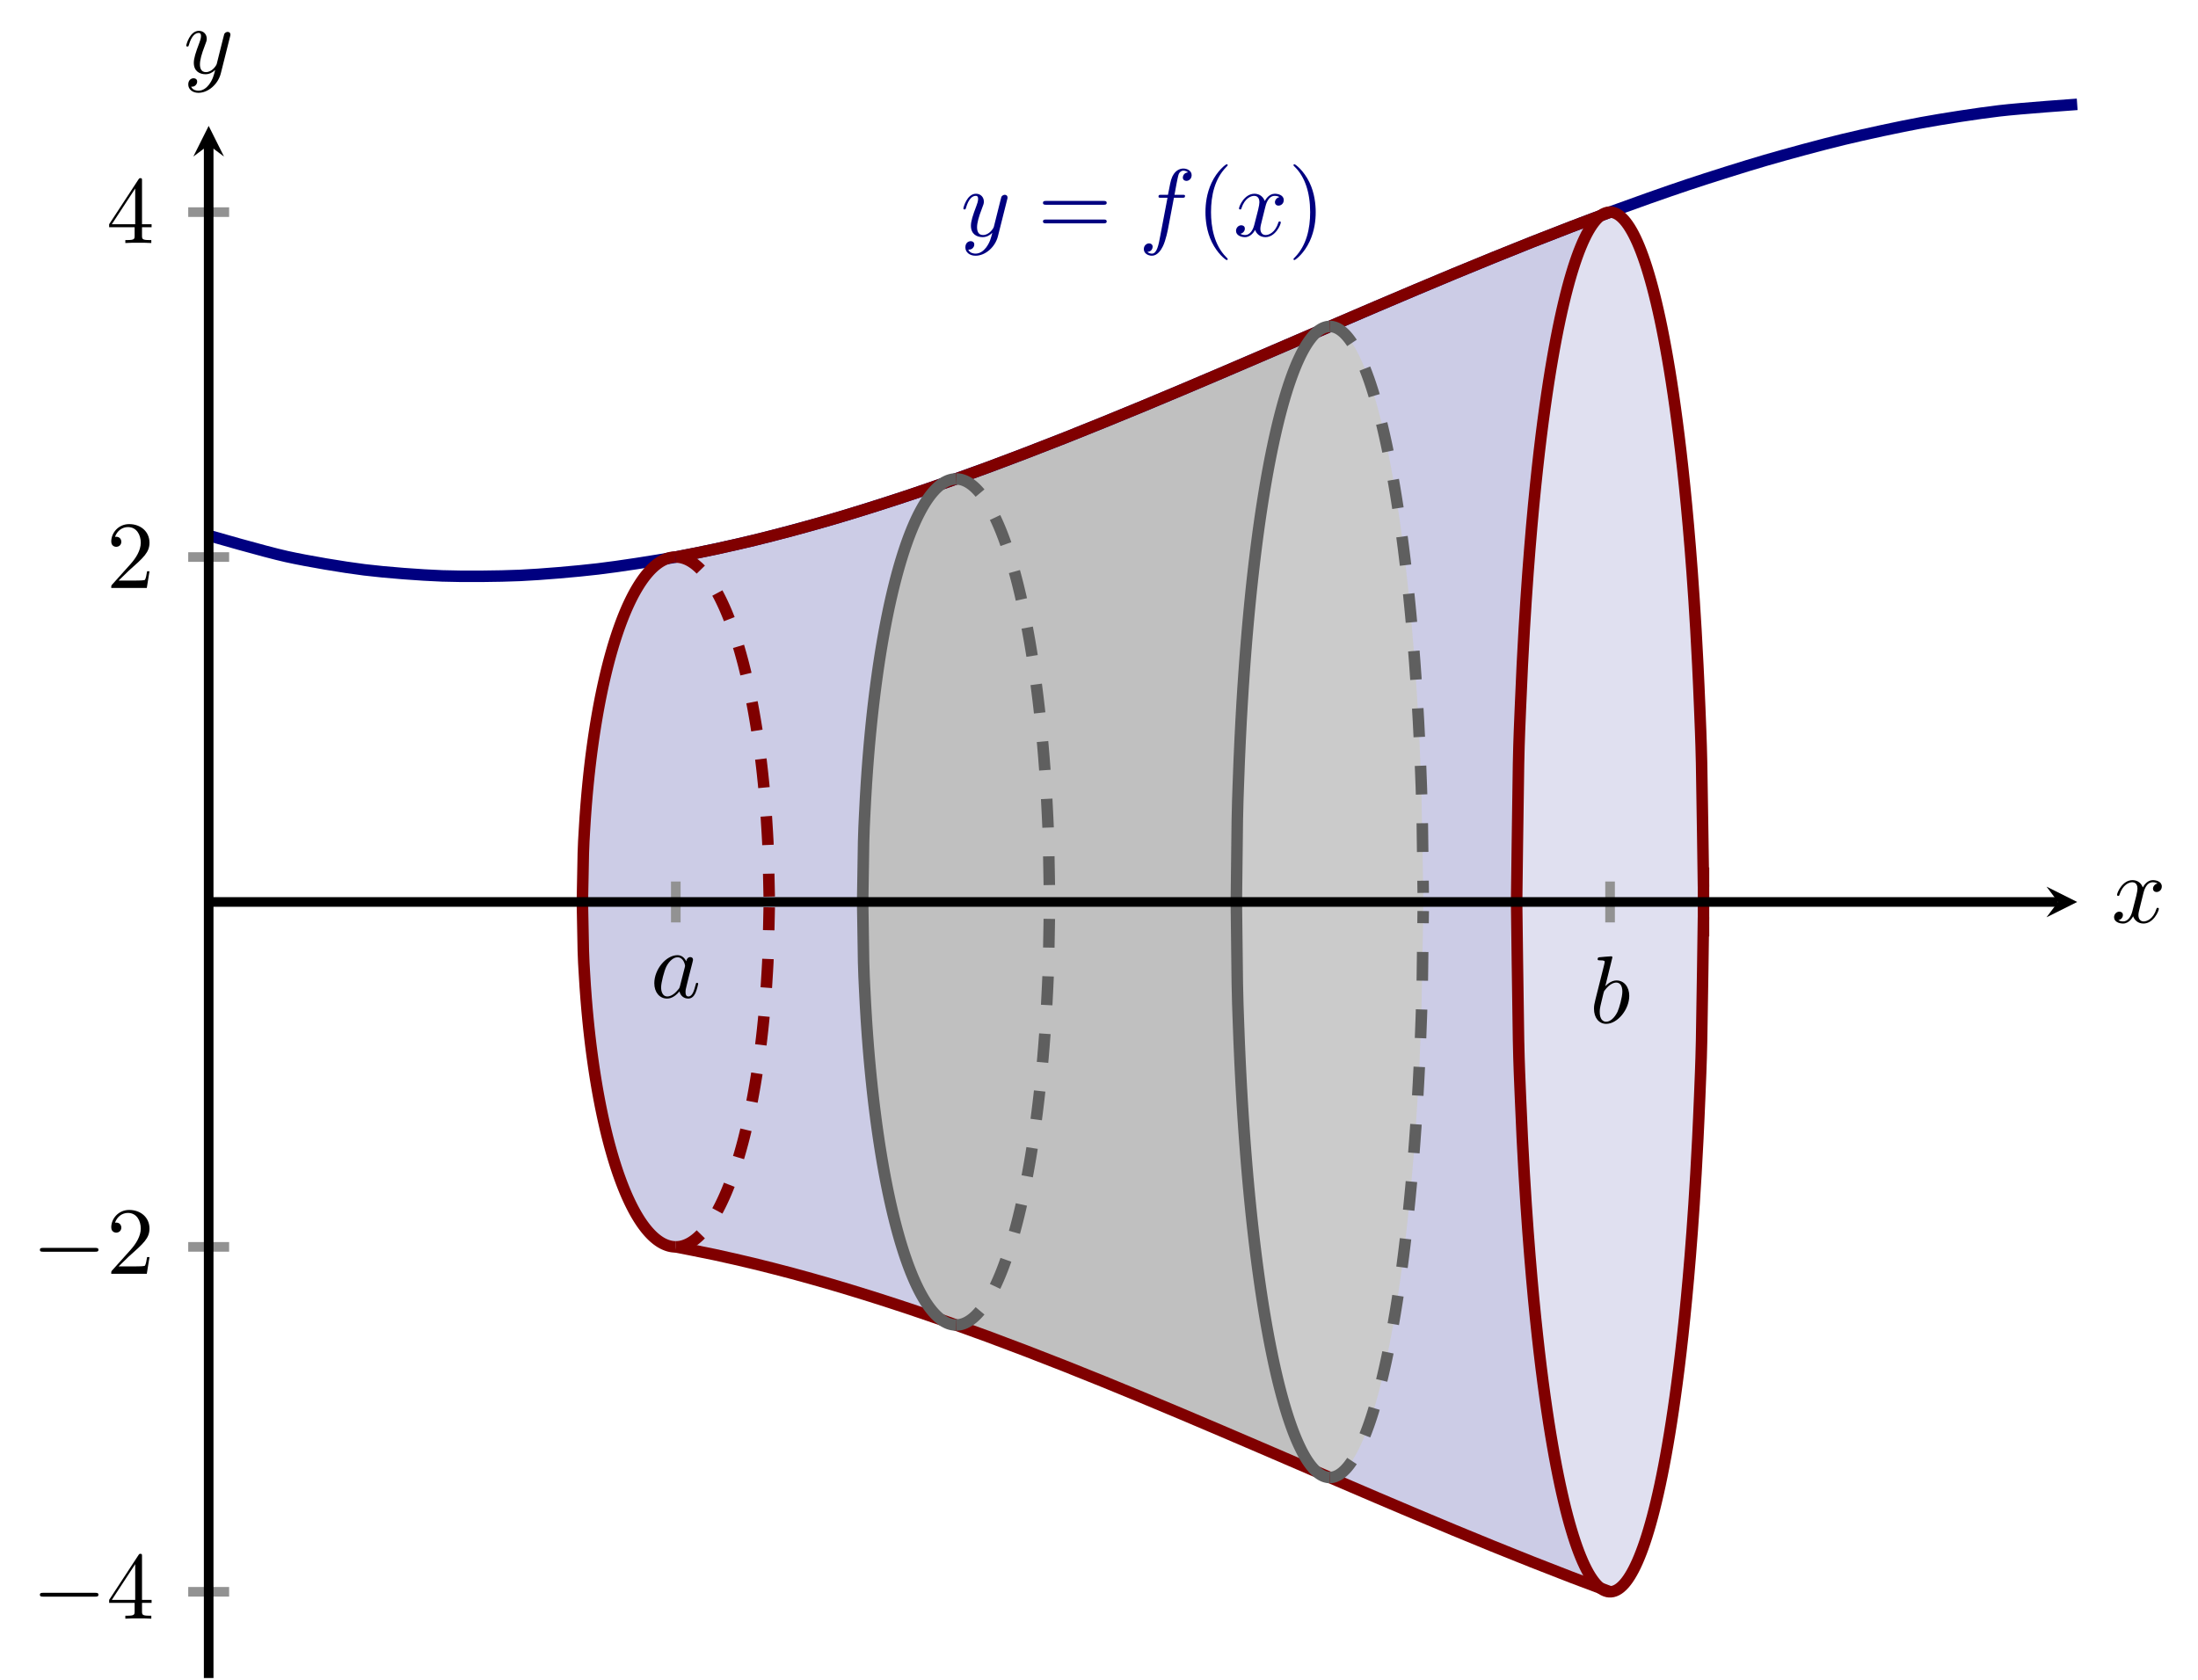 <?xml version="1.0" encoding="UTF-8" standalone="no"?>
<!DOCTYPE svg PUBLIC "-//W3C//DTD SVG 1.1//EN" "http://www.w3.org/Graphics/SVG/1.1/DTD/svg11.dtd">
<svg xmlns="http://www.w3.org/2000/svg" xmlns:xlink="http://www.w3.org/1999/xlink" version="1.1" width="228.528pt" height="174.68pt" viewBox="0 0 228.528 174.68">
<path transform="matrix(1,0,0,-1,21.696,174.481)" d="M 48.568 116.56 L 52.615 117.368 L 56.663 118.293 L 60.71 119.327 L 64.757 120.462 L 68.804 121.69 L 72.852 123.004 L 76.899 124.396 L 80.946 125.858 L 84.993 127.382 L 89.041 128.96 L 93.088 130.586 L 97.135 132.25 L 101.183 133.945 L 105.23 135.664 L 109.277 137.398 L 113.324 139.141 L 117.372 140.883 L 121.419 142.617 L 125.466 144.336 L 129.513 146.031 L 133.561 147.695 L 137.608 149.321 L 141.655 150.899 L 145.702 152.424 L 145.702 8.967 L 141.655 10.491 L 137.608 12.07 L 133.561 13.695 L 129.513 15.359 L 125.466 17.055 L 121.419 18.773 L 117.372 20.508 L 113.324 22.25 L 109.277 23.992 L 105.23 25.726 L 101.183 27.445 L 97.135 29.14 L 93.088 30.805 L 89.041 32.43 L 84.993 34.008 L 80.946 35.533 L 76.899 36.995 L 72.852 38.386 L 68.804 39.7 L 64.757 40.929 L 60.71 42.064 L 56.663 43.098 L 52.615 44.022 L 48.568 44.831 Z " fill="#cccce6"/>
<path transform="matrix(1,0,0,-1,21.696,174.481)" d="M 38.854 80.695 L 39.051 87.867 L 39.247 90.786 L 39.443 92.99 L 39.639 94.818 L 39.835 96.402 L 40.032 97.809 L 40.228 99.08 L 40.424 100.243 L 40.62 101.314 L 40.817 102.309 L 41.013 103.236 L 41.209 104.104 L 41.405 104.919 L 41.601 105.687 L 41.798 106.412 L 41.994 107.097 L 42.19 107.745 L 42.386 108.359 L 42.582 108.941 L 42.779 109.493 L 42.975 110.017 L 43.171 110.514 L 43.367 110.986 L 43.563 111.433 L 43.76 111.857 L 43.956 112.259 L 44.152 112.639 L 44.348 112.998 L 44.545 113.338 L 44.741 113.658 L 44.937 113.959 L 45.133 114.242 L 45.329 114.507 L 45.526 114.754 L 45.722 114.985 L 45.918 115.199 L 46.114 115.396 L 46.31 115.577 L 46.507 115.742 L 46.703 115.892 L 46.899 116.026 L 47.095 116.144 L 47.291 116.248 L 47.488 116.337 L 47.684 116.41 L 47.88 116.469 L 48.076 116.513 L 48.273 116.543 L 48.469 116.557 L 48.665 116.557 L 48.861 116.543 L 49.057 116.514 L 49.254 116.47 L 49.45 116.411 L 49.646 116.338 L 49.842 116.249 L 50.038 116.146 L 50.235 116.027 L 50.431 115.893 L 50.627 115.744 L 50.823 115.579 L 51.019 115.398 L 51.216 115.201 L 51.412 114.988 L 51.608 114.757 L 51.804 114.51 L 52.001 114.245 L 52.197 113.963 L 52.393 113.662 L 52.589 113.342 L 52.785 113.002 L 52.982 112.643 L 53.178 112.263 L 53.374 111.862 L 53.57 111.438 L 53.766 110.991 L 53.963 110.52 L 54.159 110.023 L 54.355 109.5 L 54.551 108.948 L 54.748 108.366 L 54.944 107.752 L 55.14 107.105 L 55.336 106.42 L 55.532 105.696 L 55.729 104.929 L 55.925 104.114 L 56.121 103.247 L 56.317 102.32 L 56.513 101.327 L 56.71 100.256 L 56.906 99.095 L 57.102 97.825 L 57.298 96.42 L 57.494 94.838 L 57.691 93.014 L 57.887 90.816 L 58.083 87.909 L 58.279 81.482 L 58.279 79.908 L 58.083 73.481 L 57.887 70.575 L 57.691 68.376 L 57.494 66.552 L 57.298 64.971 L 57.102 63.565 L 56.906 62.295 L 56.71 61.134 L 56.513 60.064 L 56.317 59.07 L 56.121 58.144 L 55.925 57.276 L 55.729 56.461 L 55.532 55.694 L 55.336 54.97 L 55.14 54.286 L 54.944 53.638 L 54.748 53.024 L 54.551 52.443 L 54.355 51.891 L 54.159 51.367 L 53.963 50.87 L 53.766 50.399 L 53.57 49.952 L 53.374 49.528 L 53.178 49.127 L 52.982 48.747 L 52.785 48.388 L 52.589 48.049 L 52.393 47.729 L 52.197 47.428 L 52.001 47.145 L 51.804 46.88 L 51.608 46.633 L 51.412 46.403 L 51.216 46.189 L 51.019 45.992 L 50.823 45.811 L 50.627 45.646 L 50.431 45.497 L 50.235 45.363 L 50.038 45.244 L 49.842 45.141 L 49.646 45.053 L 49.45 44.979 L 49.254 44.921 L 49.057 44.877 L 48.861 44.847 L 48.665 44.833 L 48.469 44.833 L 48.273 44.848 L 48.076 44.877 L 47.88 44.921 L 47.684 44.98 L 47.488 45.054 L 47.291 45.142 L 47.095 45.246 L 46.899 45.364 L 46.703 45.499 L 46.507 45.648 L 46.31 45.813 L 46.114 45.994 L 45.918 46.192 L 45.722 46.405 L 45.526 46.636 L 45.329 46.883 L 45.133 47.148 L 44.937 47.431 L 44.741 47.732 L 44.545 48.052 L 44.348 48.392 L 44.152 48.751 L 43.956 49.132 L 43.76 49.533 L 43.563 49.957 L 43.367 50.405 L 43.171 50.876 L 42.975 51.373 L 42.779 51.897 L 42.582 52.449 L 42.386 53.031 L 42.19 53.645 L 41.994 54.293 L 41.798 54.978 L 41.601 55.703 L 41.405 56.471 L 41.209 57.286 L 41.013 58.154 L 40.817 59.082 L 40.62 60.076 L 40.424 61.147 L 40.228 62.31 L 40.032 63.581 L 39.835 64.988 L 39.639 66.572 L 39.443 68.4 L 39.247 70.604 L 39.051 73.523 L 38.854 80.695 Z " fill="#cccce6"/>
<path transform="matrix(1,0,0,-1,21.696,174.481)" d="M 135.991 80.881 L 136.187 95.041 L 136.383 100.878 L 136.579 105.286 L 136.775 108.941 L 136.972 112.108 L 137.168 114.923 L 137.364 117.466 L 137.56 119.791 L 137.756 121.934 L 137.953 123.922 L 138.149 125.777 L 138.345 127.513 L 138.541 129.144 L 138.737 130.68 L 138.934 132.129 L 139.13 133.499 L 139.326 134.795 L 139.522 136.023 L 139.719 137.187 L 139.915 138.292 L 140.111 139.34 L 140.307 140.334 L 140.503 141.277 L 140.7 142.172 L 140.896 143.02 L 141.092 143.823 L 141.288 144.583 L 141.484 145.303 L 141.681 145.982 L 141.877 146.622 L 142.073 147.224 L 142.269 147.79 L 142.465 148.32 L 142.662 148.815 L 142.858 149.276 L 143.054 149.703 L 143.25 150.098 L 143.447 150.46 L 143.643 150.79 L 143.839 151.089 L 144.035 151.357 L 144.231 151.595 L 144.428 151.802 L 144.624 151.979 L 144.82 152.126 L 145.016 152.244 L 145.212 152.332 L 145.409 152.391 L 145.605 152.42 L 145.801 152.421 L 145.997 152.391 L 146.193 152.333 L 146.39 152.245 L 146.586 152.128 L 146.782 151.981 L 146.978 151.804 L 147.175 151.598 L 147.371 151.36 L 147.567 151.093 L 147.763 150.794 L 147.959 150.464 L 148.156 150.102 L 148.352 149.708 L 148.548 149.281 L 148.744 148.821 L 148.94 148.326 L 149.137 147.796 L 149.333 147.231 L 149.529 146.629 L 149.725 145.989 L 149.921 145.311 L 150.118 144.592 L 150.314 143.832 L 150.51 143.029 L 150.706 142.182 L 150.903 141.288 L 151.099 140.345 L 151.295 139.352 L 151.491 138.305 L 151.687 137.201 L 151.884 136.037 L 152.08 134.81 L 152.276 133.514 L 152.472 132.146 L 152.668 130.698 L 152.865 129.163 L 153.061 127.533 L 153.257 125.798 L 153.453 123.945 L 153.649 121.958 L 153.846 119.817 L 154.042 117.495 L 154.238 114.955 L 154.434 112.144 L 154.631 108.982 L 154.827 105.333 L 155.023 100.936 L 155.219 95.125 L 155.415 82.281 L 155.415 79.11 L 155.219 66.266 L 155.023 60.454 L 154.827 56.057 L 154.631 52.409 L 154.434 49.246 L 154.238 46.435 L 154.042 43.895 L 153.846 41.573 L 153.649 39.432 L 153.453 37.445 L 153.257 35.592 L 153.061 33.857 L 152.865 32.227 L 152.668 30.693 L 152.472 29.245 L 152.276 27.876 L 152.08 26.58 L 151.884 25.353 L 151.687 24.19 L 151.491 23.085 L 151.295 22.038 L 151.099 21.045 L 150.903 20.102 L 150.706 19.208 L 150.51 18.361 L 150.314 17.558 L 150.118 16.798 L 149.921 16.079 L 149.725 15.401 L 149.529 14.761 L 149.333 14.159 L 149.137 13.594 L 148.94 13.064 L 148.744 12.57 L 148.548 12.109 L 148.352 11.682 L 148.156 11.288 L 147.959 10.926 L 147.763 10.596 L 147.567 10.297 L 147.371 10.03 L 147.175 9.793 L 146.978 9.586 L 146.782 9.409 L 146.586 9.262 L 146.39 9.145 L 146.193 9.057 L 145.997 8.999 L 145.801 8.97 L 145.605 8.97 L 145.409 8.999 L 145.212 9.058 L 145.016 9.146 L 144.82 9.264 L 144.624 9.411 L 144.428 9.588 L 144.231 9.795 L 144.035 10.033 L 143.839 10.301 L 143.643 10.6 L 143.447 10.93 L 143.25 11.293 L 143.054 11.687 L 142.858 12.114 L 142.662 12.575 L 142.465 13.07 L 142.269 13.6 L 142.073 14.166 L 141.877 14.769 L 141.681 15.409 L 141.484 16.088 L 141.288 16.807 L 141.092 17.567 L 140.896 18.371 L 140.7 19.219 L 140.503 20.113 L 140.307 21.056 L 140.111 22.051 L 139.915 23.098 L 139.719 24.203 L 139.522 25.367 L 139.326 26.595 L 139.13 27.892 L 138.934 29.261 L 138.737 30.711 L 138.541 32.246 L 138.345 33.877 L 138.149 35.613 L 137.953 37.468 L 137.756 39.456 L 137.56 41.599 L 137.364 43.924 L 137.168 46.467 L 136.972 49.282 L 136.775 52.449 L 136.579 56.105 L 136.383 60.513 L 136.187 66.35 L 135.991 80.51 Z " fill="#e0e0f0"/>
<path transform="matrix(1,0,0,-1,21.696,174.481)" d="M 77.709 124.683 L 79.328 125.265 L 80.947 125.858 L 82.566 126.461 L 84.185 127.073 L 85.803 127.694 L 87.422 128.323 L 89.041 128.961 L 90.66 129.606 L 92.279 130.257 L 93.898 130.916 L 95.517 131.58 L 97.136 132.25 L 98.755 132.925 L 100.374 133.604 L 101.993 134.288 L 103.612 134.975 L 105.231 135.664 L 106.85 136.357 L 108.468 137.051 L 110.087 137.747 L 111.706 138.444 L 113.325 139.141 L 114.944 139.838 L 116.563 140.535 L 116.563 20.855 L 114.944 21.552 L 113.325 22.249 L 111.706 22.947 L 110.087 23.643 L 108.468 24.339 L 106.85 25.034 L 105.231 25.726 L 103.612 26.416 L 101.993 27.102 L 100.374 27.786 L 98.755 28.465 L 97.136 29.14 L 95.517 29.81 L 93.898 30.474 L 92.279 31.133 L 90.66 31.785 L 89.041 32.43 L 87.422 33.067 L 85.803 33.697 L 84.185 34.318 L 82.566 34.93 L 80.947 35.532 L 79.328 36.125 L 77.709 36.707 Z " fill="#c0c0c0"/>
<path transform="matrix(1,0,0,-1,21.696,174.481)" d="M 67.995 80.703 L 68.191 89.492 L 68.388 93.072 L 68.584 95.775 L 68.78 98.017 L 68.976 99.959 L 69.172 101.685 L 69.369 103.244 L 69.565 104.67 L 69.761 105.984 L 69.957 107.204 L 70.154 108.341 L 70.35 109.406 L 70.546 110.406 L 70.742 111.348 L 70.938 112.236 L 71.135 113.076 L 71.331 113.871 L 71.527 114.624 L 71.723 115.338 L 71.919 116.015 L 72.116 116.658 L 72.312 117.267 L 72.508 117.846 L 72.704 118.394 L 72.901 118.914 L 73.097 119.407 L 73.293 119.873 L 73.489 120.314 L 73.685 120.731 L 73.882 121.123 L 74.078 121.493 L 74.274 121.84 L 74.47 122.165 L 74.666 122.468 L 74.863 122.751 L 75.059 123.013 L 75.255 123.255 L 75.451 123.477 L 75.647 123.68 L 75.844 123.863 L 76.04 124.027 L 76.236 124.173 L 76.432 124.3 L 76.629 124.409 L 76.825 124.499 L 77.021 124.571 L 77.217 124.625 L 77.413 124.661 L 77.61 124.679 L 77.806 124.679 L 78.002 124.662 L 78.198 124.626 L 78.394 124.572 L 78.591 124.5 L 78.787 124.41 L 78.983 124.301 L 79.179 124.175 L 79.375 124.029 L 79.572 123.865 L 79.768 123.682 L 79.964 123.48 L 80.16 123.258 L 80.357 123.016 L 80.553 122.754 L 80.749 122.472 L 80.945 122.168 L 81.141 121.844 L 81.338 121.497 L 81.534 121.128 L 81.73 120.736 L 81.926 120.319 L 82.122 119.879 L 82.319 119.413 L 82.515 118.92 L 82.711 118.401 L 82.907 117.852 L 83.103 117.274 L 83.3 116.665 L 83.496 116.023 L 83.692 115.346 L 83.888 114.633 L 84.085 113.88 L 84.281 113.086 L 84.477 112.247 L 84.673 111.358 L 84.869 110.417 L 85.066 109.418 L 85.262 108.354 L 85.458 107.218 L 85.654 105.999 L 85.85 104.686 L 86.047 103.262 L 86.243 101.704 L 86.439 99.98 L 86.635 98.041 L 86.831 95.804 L 87.028 93.108 L 87.224 89.543 L 87.42 81.661 L 87.42 79.73 L 87.224 71.847 L 87.028 68.283 L 86.831 65.586 L 86.635 63.349 L 86.439 61.41 L 86.243 59.686 L 86.047 58.128 L 85.85 56.704 L 85.654 55.391 L 85.458 54.173 L 85.262 53.036 L 85.066 51.972 L 84.869 50.973 L 84.673 50.032 L 84.477 49.144 L 84.281 48.304 L 84.085 47.51 L 83.888 46.757 L 83.692 46.044 L 83.496 45.367 L 83.3 44.725 L 83.103 44.116 L 82.907 43.538 L 82.711 42.99 L 82.515 42.47 L 82.319 41.978 L 82.122 41.511 L 81.926 41.071 L 81.73 40.655 L 81.534 40.262 L 81.338 39.893 L 81.141 39.547 L 80.945 39.222 L 80.749 38.919 L 80.553 38.636 L 80.357 38.374 L 80.16 38.133 L 79.964 37.911 L 79.768 37.708 L 79.572 37.525 L 79.375 37.361 L 79.179 37.216 L 78.983 37.089 L 78.787 36.98 L 78.591 36.89 L 78.394 36.818 L 78.198 36.765 L 78.002 36.729 L 77.806 36.711 L 77.61 36.711 L 77.413 36.729 L 77.217 36.765 L 77.021 36.819 L 76.825 36.891 L 76.629 36.982 L 76.432 37.09 L 76.236 37.217 L 76.04 37.363 L 75.844 37.527 L 75.647 37.711 L 75.451 37.913 L 75.255 38.135 L 75.059 38.377 L 74.863 38.639 L 74.666 38.922 L 74.47 39.226 L 74.274 39.551 L 74.078 39.898 L 73.882 40.267 L 73.685 40.66 L 73.489 41.076 L 73.293 41.517 L 73.097 41.983 L 72.901 42.476 L 72.704 42.996 L 72.508 43.545 L 72.312 44.123 L 72.116 44.733 L 71.919 45.375 L 71.723 46.052 L 71.527 46.766 L 71.331 47.519 L 71.135 48.314 L 70.938 49.154 L 70.742 50.043 L 70.546 50.984 L 70.35 51.985 L 70.154 53.049 L 69.957 54.187 L 69.761 55.406 L 69.565 56.72 L 69.369 58.146 L 69.172 59.705 L 68.976 61.432 L 68.78 63.374 L 68.584 65.615 L 68.388 68.319 L 68.191 71.899 L 67.995 80.687 Z " fill="#c0c0c0"/>
<path transform="matrix(1,0,0,-1,21.696,174.481)" d="M 106.85 80.879 L 107.046 92.664 L 107.242 97.533 L 107.438 101.21 L 107.635 104.26 L 107.831 106.902 L 108.027 109.251 L 108.223 111.372 L 108.419 113.311 L 108.616 115.099 L 108.812 116.758 L 109.008 118.305 L 109.204 119.754 L 109.4 121.114 L 109.597 122.396 L 109.793 123.605 L 109.989 124.747 L 110.185 125.829 L 110.381 126.853 L 110.578 127.824 L 110.774 128.746 L 110.97 129.62 L 111.166 130.449 L 111.363 131.236 L 111.559 131.982 L 111.755 132.69 L 111.951 133.36 L 112.147 133.994 L 112.344 134.594 L 112.54 135.161 L 112.736 135.695 L 112.932 136.197 L 113.128 136.669 L 113.325 137.111 L 113.521 137.525 L 113.717 137.91 L 113.913 138.266 L 114.109 138.595 L 114.306 138.898 L 114.502 139.173 L 114.698 139.423 L 114.894 139.646 L 115.091 139.844 L 115.287 140.017 L 115.483 140.165 L 115.679 140.288 L 115.875 140.386 L 116.072 140.459 L 116.268 140.509 L 116.464 140.533 L 116.66 140.533 L 116.856 140.509 L 117.053 140.46 L 117.249 140.387 L 117.445 140.289 L 117.641 140.167 L 117.838 140.019 L 118.034 139.847 L 118.23 139.649 L 118.426 139.425 L 118.622 139.176 L 118.819 138.901 L 119.015 138.599 L 119.211 138.27 L 119.407 137.914 L 119.603 137.53 L 119.8 137.116 L 119.996 136.675 L 120.192 136.203 L 120.388 135.701 L 120.584 135.167 L 120.781 134.601 L 120.977 134.002 L 121.173 133.368 L 121.369 132.698 L 121.565 131.991 L 121.762 131.245 L 121.958 130.459 L 122.154 129.63 L 122.35 128.756 L 122.547 127.836 L 122.743 126.865 L 122.939 125.841 L 123.135 124.761 L 123.331 123.619 L 123.528 122.41 L 123.724 121.13 L 123.92 119.771 L 124.116 118.323 L 124.312 116.777 L 124.509 115.12 L 124.705 113.334 L 124.901 111.396 L 125.097 109.277 L 125.293 106.932 L 125.49 104.294 L 125.686 101.25 L 125.882 97.582 L 126.078 92.734 L 126.275 82.022 L 126.275 79.369 L 126.078 68.657 L 125.882 63.808 L 125.686 60.14 L 125.49 57.096 L 125.293 54.458 L 125.097 52.113 L 124.901 49.994 L 124.705 48.057 L 124.509 46.27 L 124.312 44.613 L 124.116 43.067 L 123.92 41.62 L 123.724 40.26 L 123.528 38.98 L 123.331 37.772 L 123.135 36.63 L 122.939 35.549 L 122.743 34.525 L 122.547 33.555 L 122.35 32.634 L 122.154 31.76 L 121.958 30.932 L 121.762 30.145 L 121.565 29.399 L 121.369 28.692 L 121.173 28.023 L 120.977 27.389 L 120.781 26.789 L 120.584 26.223 L 120.388 25.689 L 120.192 25.187 L 119.996 24.716 L 119.8 24.274 L 119.603 23.86 L 119.407 23.476 L 119.211 23.12 L 119.015 22.791 L 118.819 22.489 L 118.622 22.214 L 118.426 21.965 L 118.23 21.741 L 118.034 21.544 L 117.838 21.371 L 117.641 21.224 L 117.445 21.101 L 117.249 21.003 L 117.053 20.93 L 116.856 20.881 L 116.66 20.857 L 116.464 20.857 L 116.268 20.882 L 116.072 20.931 L 115.875 21.004 L 115.679 21.102 L 115.483 21.225 L 115.287 21.373 L 115.091 21.546 L 114.894 21.744 L 114.698 21.968 L 114.502 22.217 L 114.306 22.493 L 114.109 22.795 L 113.913 23.124 L 113.717 23.481 L 113.521 23.865 L 113.325 24.279 L 113.128 24.721 L 112.932 25.193 L 112.736 25.696 L 112.54 26.23 L 112.344 26.796 L 112.147 27.396 L 111.951 28.03 L 111.755 28.701 L 111.559 29.408 L 111.363 30.154 L 111.166 30.941 L 110.97 31.771 L 110.774 32.645 L 110.578 33.566 L 110.381 34.537 L 110.185 35.562 L 109.989 36.643 L 109.793 37.786 L 109.597 38.995 L 109.4 40.276 L 109.204 41.636 L 109.008 43.085 L 108.812 44.632 L 108.616 46.291 L 108.419 48.079 L 108.223 50.018 L 108.027 52.14 L 107.831 54.488 L 107.635 57.13 L 107.438 60.18 L 107.242 63.857 L 107.046 68.727 L 106.85 80.511 Z " fill="#cbcbcb"/>
<path transform="matrix(1,0,0,-1,21.696,174.481)" stroke-width="1.196" stroke-linecap="butt" stroke-miterlimit="10" stroke-linejoin="miter" fill="none" stroke="#000080" d="M 0 118.801 C 0 118.801 5.848 117.107 8.095 116.612 C 10.341 116.116 13.943 115.511 16.189 115.231 C 18.435 114.952 22.038 114.679 24.284 114.598 C 26.53 114.518 30.132 114.549 32.379 114.65 C 34.625 114.751 38.227 115.06 40.473 115.325 C 42.719 115.59 46.322 116.148 48.568 116.56 C 50.814 116.971 54.416 117.751 56.662 118.293 C 58.909 118.834 62.511 119.808 64.757 120.462 C 67.003 121.115 70.606 122.255 72.852 123.004 C 75.098 123.753 78.7 125.031 80.946 125.858 C 83.193 126.684 86.795 128.074 89.041 128.96 C 91.287 129.847 94.889 131.32 97.136 132.25 C 99.382 133.18 102.984 134.708 105.23 135.664 C 107.477 136.62 111.079 138.176 113.325 139.141 C 115.571 140.105 119.173 141.661 121.42 142.617 C 123.666 143.573 127.268 145.101 129.514 146.031 C 131.76 146.962 135.363 148.434 137.609 149.321 C 139.855 150.208 143.457 151.597 145.703 152.424 C 147.95 153.25 151.552 154.529 153.798 155.278 C 156.044 156.026 159.647 157.166 161.893 157.82 C 164.139 158.473 167.741 159.448 169.987 159.989 C 172.234 160.531 175.836 161.31 178.082 161.722 C 180.328 162.134 183.93 162.692 186.177 162.957 C 188.423 163.222 194.271 163.632 194.271 163.632 "/>
<path transform="matrix(1,0,0,-1,21.696,174.481)" stroke-width="1.196" stroke-linecap="butt" stroke-miterlimit="10" stroke-linejoin="miter" fill="none" stroke="#800000" d="M 48.568 116.56 C 48.568 116.56 51.492 117.127 52.615 117.368 C 53.738 117.608 55.539 118.021 56.663 118.293 C 57.786 118.564 59.587 119.026 60.71 119.327 C 61.833 119.627 63.634 120.134 64.757 120.462 C 65.88 120.789 67.681 121.337 68.804 121.69 C 69.927 122.043 71.729 122.628 72.852 123.004 C 73.975 123.379 75.776 124 76.899 124.396 C 78.022 124.792 79.823 125.443 80.946 125.858 C 82.069 126.272 83.87 126.951 84.993 127.382 C 86.117 127.812 87.918 128.516 89.041 128.96 C 90.164 129.405 91.965 130.129 93.088 130.586 C 94.211 131.042 96.012 131.784 97.135 132.25 C 98.258 132.716 100.059 133.472 101.183 133.945 C 102.306 134.419 104.107 135.185 105.23 135.664 C 106.353 136.143 108.154 136.916 109.277 137.398 C 110.4 137.881 112.201 138.657 113.324 139.141 C 114.447 139.624 116.248 140.4 117.372 140.883 C 118.495 141.365 120.296 142.138 121.419 142.617 C 122.542 143.096 124.343 143.862 125.466 144.336 C 126.589 144.809 128.39 145.565 129.513 146.031 C 130.636 146.497 132.438 147.239 133.561 147.695 C 134.684 148.152 136.485 148.876 137.608 149.321 C 138.731 149.765 140.532 150.469 141.655 150.899 C 142.778 151.33 145.702 152.424 145.702 152.424 "/>
<path transform="matrix(1,0,0,-1,21.696,174.481)" stroke-width="1.196" stroke-linecap="butt" stroke-miterlimit="10" stroke-linejoin="miter" fill="none" stroke="#800000" d="M 48.568 44.831 C 48.568 44.831 51.492 44.263 52.615 44.022 C 53.738 43.782 55.539 43.369 56.663 43.098 C 57.786 42.826 59.587 42.365 60.71 42.064 C 61.833 41.763 63.634 41.257 64.757 40.929 C 65.88 40.601 67.681 40.053 68.804 39.7 C 69.927 39.348 71.729 38.762 72.852 38.386 C 73.975 38.011 75.776 37.39 76.899 36.995 C 78.022 36.599 79.823 35.947 80.946 35.533 C 82.069 35.118 83.87 34.439 84.993 34.008 C 86.117 33.578 87.918 32.874 89.041 32.43 C 90.164 31.985 91.965 31.261 93.088 30.805 C 94.211 30.348 96.012 29.606 97.135 29.14 C 98.258 28.674 100.059 27.919 101.183 27.445 C 102.306 26.971 104.107 26.205 105.23 25.726 C 106.353 25.247 108.154 24.474 109.277 23.992 C 110.4 23.51 112.201 22.733 113.324 22.25 C 114.447 21.766 116.248 20.99 117.372 20.508 C 118.495 20.025 120.296 19.252 121.419 18.773 C 122.542 18.294 124.343 17.528 125.466 17.055 C 126.589 16.581 128.39 15.825 129.513 15.359 C 130.636 14.893 132.438 14.151 133.561 13.695 C 134.684 13.238 136.485 12.514 137.608 12.07 C 138.731 11.625 140.532 10.921 141.655 10.491 C 142.778 10.06 145.702 8.967 145.702 8.967 "/>
<path transform="matrix(1,0,0,-1,21.696,174.481)" stroke-width="1.196" stroke-linecap="butt" stroke-miterlimit="10" stroke-linejoin="miter" fill="none" stroke="#800000" d="M 135.991 80.881 C 135.991 80.881 136.132 92.266 136.187 95.041 C 136.241 97.815 136.328 99.456 136.383 100.878 C 136.437 102.299 136.525 104.167 136.579 105.286 C 136.634 106.404 136.721 107.994 136.775 108.941 C 136.83 109.888 136.917 111.278 136.972 112.108 C 137.026 112.938 137.113 114.18 137.168 114.923 C 137.222 115.666 137.31 116.791 137.364 117.466 C 137.418 118.142 137.506 119.171 137.56 119.791 C 137.615 120.411 137.702 121.361 137.756 121.934 C 137.811 122.507 137.898 123.389 137.953 123.922 C 138.007 124.456 138.094 125.279 138.149 125.777 C 138.203 126.275 138.291 127.046 138.345 127.513 C 138.399 127.98 138.487 128.705 138.541 129.144 C 138.596 129.583 138.683 130.266 138.737 130.68 C 138.792 131.094 138.879 131.738 138.934 132.129 C 138.988 132.52 139.075 133.129 139.13 133.499 C 139.184 133.868 139.272 134.445 139.326 134.795 C 139.381 135.145 139.468 135.691 139.522 136.023 C 139.577 136.355 139.664 136.872 139.719 137.187 C 139.773 137.502 139.86 137.993 139.915 138.292 C 139.969 138.591 140.056 139.056 140.111 139.34 C 140.165 139.623 140.253 140.065 140.307 140.334 C 140.362 140.603 140.449 141.022 140.503 141.277 C 140.558 141.532 140.645 141.93 140.7 142.172 C 140.754 142.413 140.841 142.79 140.896 143.02 C 140.95 143.249 141.038 143.606 141.092 143.823 C 141.146 144.04 141.234 144.378 141.288 144.583 C 141.343 144.789 141.43 145.109 141.484 145.303 C 141.539 145.496 141.626 145.799 141.681 145.982 C 141.735 146.165 141.822 146.449 141.877 146.622 C 141.931 146.794 142.019 147.062 142.073 147.224 C 142.127 147.386 142.215 147.638 142.269 147.79 C 142.324 147.942 142.411 148.178 142.465 148.32 C 142.52 148.462 142.607 148.682 142.662 148.815 C 142.716 148.948 142.803 149.153 142.858 149.276 C 142.912 149.399 143 149.589 143.054 149.703 C 143.109 149.817 143.196 149.993 143.25 150.098 C 143.305 150.203 143.392 150.364 143.447 150.46 C 143.501 150.556 143.588 150.703 143.643 150.79 C 143.697 150.878 143.785 151.011 143.839 151.089 C 143.893 151.168 143.981 151.287 144.035 151.357 C 144.09 151.428 144.177 151.533 144.231 151.595 C 144.286 151.657 144.373 151.749 144.428 151.802 C 144.482 151.855 144.569 151.934 144.624 151.979 C 144.678 152.024 144.766 152.09 144.82 152.126 C 144.874 152.163 144.962 152.215 145.016 152.244 C 145.071 152.273 145.158 152.312 145.212 152.332 C 145.267 152.353 145.354 152.379 145.409 152.391 C 145.463 152.403 145.55 152.416 145.605 152.42 C 145.659 152.424 145.747 152.425 145.801 152.421 C 145.855 152.417 145.943 152.404 145.997 152.391 C 146.052 152.379 146.139 152.353 146.193 152.333 C 146.248 152.313 146.335 152.274 146.39 152.245 C 146.444 152.217 146.531 152.165 146.586 152.128 C 146.64 152.091 146.728 152.026 146.782 151.981 C 146.837 151.936 146.924 151.858 146.978 151.804 C 147.033 151.751 147.12 151.659 147.175 151.598 C 147.229 151.536 147.316 151.43 147.371 151.36 C 147.425 151.29 147.512 151.171 147.567 151.093 C 147.621 151.014 147.709 150.881 147.763 150.794 C 147.818 150.707 147.905 150.56 147.959 150.464 C 148.014 150.368 148.101 150.207 148.156 150.102 C 148.21 149.997 148.297 149.822 148.352 149.708 C 148.406 149.594 148.494 149.404 148.548 149.281 C 148.602 149.158 148.69 148.953 148.744 148.821 C 148.799 148.688 148.886 148.468 148.94 148.326 C 148.995 148.184 149.082 147.948 149.137 147.796 C 149.191 147.645 149.278 147.393 149.333 147.231 C 149.387 147.069 149.475 146.801 149.529 146.629 C 149.583 146.457 149.671 146.172 149.725 145.989 C 149.78 145.806 149.867 145.505 149.921 145.311 C 149.976 145.117 150.063 144.797 150.118 144.592 C 150.172 144.387 150.259 144.049 150.314 143.832 C 150.368 143.615 150.456 143.258 150.51 143.029 C 150.565 142.8 150.652 142.424 150.706 142.182 C 150.761 141.94 150.848 141.543 150.903 141.288 C 150.957 141.033 151.044 140.614 151.099 140.345 C 151.153 140.077 151.241 139.635 151.295 139.352 C 151.349 139.069 151.437 138.603 151.491 138.305 C 151.546 138.006 151.633 137.515 151.687 137.201 C 151.742 136.886 151.829 136.369 151.884 136.037 C 151.938 135.705 152.025 135.16 152.08 134.81 C 152.134 134.46 152.222 133.884 152.276 133.514 C 152.33 133.145 152.418 132.537 152.472 132.146 C 152.527 131.755 152.614 131.111 152.668 130.698 C 152.723 130.284 152.81 129.602 152.865 129.163 C 152.919 128.724 153.006 128 153.061 127.533 C 153.115 127.066 153.203 126.296 153.257 125.798 C 153.311 125.3 153.399 124.478 153.453 123.945 C 153.508 123.412 153.595 122.531 153.649 121.958 C 153.704 121.386 153.791 120.437 153.846 119.817 C 153.9 119.198 153.987 118.17 154.042 117.495 C 154.096 116.82 154.184 115.697 154.238 114.955 C 154.293 114.212 154.38 112.973 154.434 112.144 C 154.489 111.315 154.576 109.927 154.631 108.982 C 154.685 108.037 154.772 106.449 154.827 105.333 C 154.881 104.217 154.969 102.353 155.023 100.936 C 155.077 99.52 155.165 97.713 155.219 95.125 C 155.274 92.536 155.415 82.281 155.415 82.281 "/>
<path transform="matrix(1,0,0,-1,21.696,174.481)" stroke-width="1.196" stroke-linecap="butt" stroke-miterlimit="10" stroke-linejoin="miter" fill="none" stroke="#800000" d="M 135.991 80.51 C 135.991 80.51 136.132 69.124 136.187 66.35 C 136.241 63.575 136.328 61.934 136.383 60.513 C 136.437 59.091 136.525 57.224 136.579 56.105 C 136.634 54.986 136.721 53.396 136.775 52.449 C 136.83 51.502 136.917 50.112 136.972 49.282 C 137.026 48.452 137.113 47.21 137.168 46.467 C 137.222 45.724 137.31 44.599 137.364 43.924 C 137.418 43.249 137.506 42.219 137.56 41.599 C 137.615 40.98 137.702 40.03 137.756 39.456 C 137.811 38.883 137.898 38.001 137.953 37.468 C 138.007 36.935 138.094 36.112 138.149 35.613 C 138.203 35.115 138.291 34.344 138.345 33.877 C 138.399 33.41 138.487 32.686 138.541 32.246 C 138.596 31.807 138.683 31.125 138.737 30.711 C 138.792 30.296 138.879 29.652 138.934 29.261 C 138.988 28.87 139.075 28.262 139.13 27.892 C 139.184 27.522 139.272 26.946 139.326 26.595 C 139.381 26.245 139.468 25.699 139.522 25.367 C 139.577 25.036 139.664 24.518 139.719 24.203 C 139.773 23.888 139.86 23.397 139.915 23.098 C 139.969 22.799 140.056 22.334 140.111 22.051 C 140.165 21.767 140.253 21.325 140.307 21.056 C 140.362 20.788 140.449 20.368 140.503 20.113 C 140.558 19.858 140.645 19.46 140.7 19.219 C 140.754 18.977 140.841 18.6 140.896 18.371 C 140.95 18.142 141.038 17.784 141.092 17.567 C 141.146 17.35 141.234 17.012 141.288 16.807 C 141.343 16.601 141.43 16.282 141.484 16.088 C 141.539 15.894 141.626 15.592 141.681 15.409 C 141.735 15.226 141.822 14.941 141.877 14.769 C 141.931 14.596 142.019 14.328 142.073 14.166 C 142.127 14.004 142.215 13.752 142.269 13.6 C 142.324 13.448 142.411 13.213 142.465 13.07 C 142.52 12.928 142.607 12.708 142.662 12.575 C 142.716 12.443 142.803 12.238 142.858 12.114 C 142.912 11.991 143 11.801 143.054 11.687 C 143.109 11.573 143.196 11.397 143.25 11.293 C 143.305 11.188 143.392 11.026 143.447 10.93 C 143.501 10.834 143.588 10.687 143.643 10.6 C 143.697 10.513 143.785 10.38 143.839 10.301 C 143.893 10.222 143.981 10.103 144.035 10.033 C 144.09 9.963 144.177 9.857 144.231 9.795 C 144.286 9.734 144.373 9.642 144.428 9.588 C 144.482 9.535 144.569 9.456 144.624 9.411 C 144.678 9.366 144.766 9.301 144.82 9.264 C 144.874 9.227 144.962 9.175 145.016 9.146 C 145.071 9.118 145.158 9.078 145.212 9.058 C 145.267 9.038 145.354 9.012 145.409 8.999 C 145.463 8.987 145.55 8.974 145.605 8.97 C 145.659 8.966 145.747 8.966 145.801 8.97 C 145.855 8.974 145.943 8.987 145.997 8.999 C 146.052 9.011 146.139 9.037 146.193 9.057 C 146.248 9.077 146.335 9.117 146.39 9.145 C 146.444 9.173 146.531 9.226 146.586 9.262 C 146.64 9.299 146.728 9.364 146.782 9.409 C 146.837 9.454 146.924 9.533 146.978 9.586 C 147.033 9.639 147.12 9.731 147.175 9.793 C 147.229 9.854 147.316 9.96 147.371 10.03 C 147.425 10.1 147.512 10.219 147.567 10.297 C 147.621 10.376 147.709 10.509 147.763 10.596 C 147.818 10.683 147.905 10.83 147.959 10.926 C 148.014 11.022 148.101 11.183 148.156 11.288 C 148.21 11.393 148.297 11.568 148.352 11.682 C 148.406 11.796 148.494 11.986 148.548 12.109 C 148.602 12.232 148.69 12.437 148.744 12.57 C 148.799 12.702 148.886 12.922 148.94 13.064 C 148.995 13.206 149.082 13.442 149.137 13.594 C 149.191 13.746 149.278 13.997 149.333 14.159 C 149.387 14.321 149.475 14.589 149.529 14.761 C 149.583 14.933 149.671 15.218 149.725 15.401 C 149.78 15.584 149.867 15.886 149.921 16.079 C 149.976 16.273 150.063 16.593 150.118 16.798 C 150.172 17.003 150.259 17.341 150.314 17.558 C 150.368 17.775 150.456 18.132 150.51 18.361 C 150.565 18.59 150.652 18.967 150.706 19.208 C 150.761 19.45 150.848 19.847 150.903 20.102 C 150.957 20.357 151.044 20.776 151.099 21.045 C 151.153 21.313 151.241 21.755 151.295 22.038 C 151.349 22.321 151.437 22.787 151.491 23.085 C 151.546 23.384 151.633 23.875 151.687 24.19 C 151.742 24.504 151.829 25.021 151.884 25.353 C 151.938 25.685 152.025 26.23 152.08 26.58 C 152.134 26.93 152.222 27.506 152.276 27.876 C 152.33 28.245 152.418 28.854 152.472 29.245 C 152.527 29.635 152.614 30.279 152.668 30.693 C 152.723 31.107 152.81 31.788 152.865 32.227 C 152.919 32.666 153.006 33.39 153.061 33.857 C 153.115 34.324 153.203 35.094 153.257 35.592 C 153.311 36.09 153.399 36.912 153.453 37.445 C 153.508 37.978 153.595 38.859 153.649 39.432 C 153.704 40.005 153.791 40.954 153.846 41.573 C 153.9 42.192 153.987 43.22 154.042 43.895 C 154.096 44.57 154.184 45.693 154.238 46.435 C 154.293 47.178 154.38 48.418 154.434 49.246 C 154.489 50.075 154.576 51.464 154.631 52.409 C 154.685 53.354 154.772 54.941 154.827 56.057 C 154.881 57.174 154.969 59.037 155.023 60.454 C 155.077 61.87 155.165 63.677 155.219 66.266 C 155.274 68.854 155.415 79.11 155.415 79.11 "/>
<path transform="matrix(1,0,0,-1,21.696,174.481)" stroke-width="1.196" stroke-linecap="butt" stroke-miterlimit="10" stroke-linejoin="miter" fill="none" stroke="#800000" d="M 155.418 77.109 L 155.418 84.282 "/>
<path transform="matrix(1,0,0,-1,21.696,174.481)" stroke-width="1.196" stroke-linecap="butt" stroke-miterlimit="10" stroke-linejoin="miter" fill="none" stroke="#800000" d="M 38.854 80.695 C 38.854 80.695 38.925 84.784 38.953 85.779 C 38.98 86.775 39.023 87.357 39.051 87.867 C 39.078 88.378 39.122 89.052 39.149 89.457 C 39.176 89.862 39.22 90.44 39.247 90.786 C 39.274 91.132 39.318 91.642 39.345 91.948 C 39.372 92.254 39.416 92.714 39.443 92.99 C 39.47 93.267 39.514 93.687 39.541 93.941 C 39.568 94.194 39.612 94.583 39.639 94.818 C 39.666 95.053 39.71 95.416 39.737 95.635 C 39.765 95.855 39.808 96.195 39.835 96.402 C 39.863 96.608 39.906 96.929 39.934 97.125 C 39.961 97.32 40.004 97.624 40.032 97.809 C 40.059 97.994 40.103 98.284 40.13 98.46 C 40.157 98.636 40.201 98.912 40.228 99.08 C 40.255 99.249 40.299 99.513 40.326 99.674 C 40.353 99.835 40.397 100.088 40.424 100.243 C 40.451 100.397 40.495 100.64 40.522 100.789 C 40.549 100.938 40.593 101.171 40.62 101.314 C 40.648 101.457 40.691 101.682 40.718 101.82 C 40.746 101.958 40.789 102.175 40.817 102.309 C 40.844 102.442 40.887 102.651 40.915 102.78 C 40.942 102.909 40.986 103.111 41.013 103.236 C 41.04 103.36 41.084 103.556 41.111 103.677 C 41.138 103.797 41.182 103.987 41.209 104.104 C 41.236 104.221 41.28 104.405 41.307 104.518 C 41.334 104.631 41.378 104.81 41.405 104.919 C 41.432 105.029 41.476 105.203 41.503 105.309 C 41.53 105.416 41.574 105.584 41.601 105.687 C 41.629 105.791 41.672 105.954 41.699 106.055 C 41.727 106.155 41.77 106.314 41.798 106.412 C 41.825 106.51 41.868 106.664 41.896 106.759 C 41.923 106.854 41.967 107.004 41.994 107.097 C 42.021 107.189 42.065 107.335 42.092 107.425 C 42.119 107.515 42.163 107.657 42.19 107.745 C 42.217 107.832 42.261 107.971 42.288 108.056 C 42.315 108.141 42.359 108.276 42.386 108.359 C 42.413 108.442 42.457 108.573 42.484 108.654 C 42.512 108.735 42.555 108.862 42.582 108.941 C 42.61 109.02 42.653 109.144 42.681 109.221 C 42.708 109.297 42.751 109.419 42.779 109.493 C 42.806 109.568 42.85 109.686 42.877 109.758 C 42.904 109.831 42.948 109.946 42.975 110.017 C 43.002 110.088 43.046 110.2 43.073 110.269 C 43.1 110.338 43.144 110.447 43.171 110.514 C 43.198 110.581 43.242 110.687 43.269 110.753 C 43.296 110.818 43.34 110.922 43.367 110.986 C 43.394 111.049 43.438 111.15 43.465 111.212 C 43.493 111.274 43.536 111.372 43.563 111.433 C 43.591 111.493 43.634 111.589 43.662 111.648 C 43.689 111.707 43.732 111.8 43.76 111.857 C 43.787 111.914 43.831 112.005 43.858 112.06 C 43.885 112.116 43.929 112.204 43.956 112.259 C 43.983 112.313 44.027 112.399 44.054 112.451 C 44.081 112.504 44.125 112.588 44.152 112.639 C 44.179 112.69 44.223 112.771 44.25 112.821 C 44.277 112.871 44.321 112.95 44.348 112.998 C 44.376 113.047 44.419 113.123 44.446 113.171 C 44.474 113.218 44.517 113.292 44.545 113.338 C 44.572 113.384 44.615 113.456 44.643 113.5 C 44.67 113.545 44.714 113.615 44.741 113.658 C 44.768 113.701 44.812 113.769 44.839 113.811 C 44.866 113.853 44.91 113.919 44.937 113.959 C 44.964 114 45.008 114.064 45.035 114.103 C 45.062 114.142 45.106 114.204 45.133 114.242 C 45.16 114.28 45.204 114.34 45.231 114.377 C 45.258 114.413 45.302 114.471 45.329 114.507 C 45.357 114.543 45.4 114.599 45.427 114.633 C 45.455 114.667 45.498 114.721 45.526 114.754 C 45.553 114.788 45.596 114.84 45.624 114.872 C 45.651 114.904 45.695 114.954 45.722 114.985 C 45.749 115.016 45.793 115.064 45.82 115.094 C 45.847 115.124 45.891 115.17 45.918 115.199 C 45.945 115.227 45.989 115.272 46.016 115.299 C 46.043 115.327 46.087 115.37 46.114 115.396 C 46.141 115.422 46.185 115.463 46.212 115.488 C 46.24 115.514 46.283 115.553 46.31 115.577 C 46.338 115.601 46.381 115.639 46.409 115.662 C 46.436 115.684 46.479 115.72 46.507 115.742 C 46.534 115.764 46.578 115.798 46.605 115.819 C 46.632 115.84 46.676 115.872 46.703 115.892 C 46.73 115.911 46.774 115.942 46.801 115.961 C 46.828 115.979 46.872 116.008 46.899 116.026 C 46.926 116.043 46.97 116.071 46.997 116.087 C 47.024 116.103 47.068 116.129 47.095 116.144 C 47.123 116.16 47.166 116.184 47.193 116.198 C 47.221 116.213 47.264 116.235 47.291 116.248 C 47.319 116.261 47.362 116.282 47.39 116.294 C 47.417 116.306 47.46 116.325 47.488 116.337 C 47.515 116.348 47.559 116.365 47.586 116.375 C 47.613 116.385 47.657 116.401 47.684 116.41 C 47.711 116.419 47.755 116.433 47.782 116.441 C 47.809 116.45 47.853 116.462 47.88 116.469 C 47.907 116.476 47.951 116.487 47.978 116.493 C 48.005 116.499 48.049 116.508 48.076 116.513 C 48.104 116.518 48.147 116.526 48.174 116.53 C 48.202 116.534 48.245 116.539 48.273 116.543 C 48.3 116.546 48.343 116.55 48.371 116.552 C 48.398 116.554 48.442 116.556 48.469 116.557 C 48.496 116.558 48.567 116.559 48.567 116.559 "/>
<path transform="matrix(1,0,0,-1,21.696,174.481)" stroke-width="1.196" stroke-linecap="butt" stroke-miterlimit="10" stroke-linejoin="miter" fill="none" stroke="#800000" d="M 38.854 80.695 C 38.854 80.695 38.925 76.606 38.953 75.611 C 38.98 74.616 39.023 74.033 39.051 73.523 C 39.078 73.013 39.122 72.338 39.149 71.933 C 39.176 71.528 39.22 70.95 39.247 70.604 C 39.274 70.258 39.318 69.748 39.345 69.442 C 39.372 69.136 39.416 68.677 39.443 68.4 C 39.47 68.124 39.514 67.703 39.541 67.45 C 39.568 67.196 39.612 66.807 39.639 66.572 C 39.666 66.337 39.71 65.975 39.737 65.755 C 39.765 65.535 39.808 65.195 39.835 64.988 C 39.863 64.782 39.906 64.461 39.934 64.266 C 39.961 64.07 40.004 63.766 40.032 63.581 C 40.059 63.396 40.103 63.107 40.13 62.93 C 40.157 62.754 40.201 62.478 40.228 62.31 C 40.255 62.141 40.299 61.878 40.326 61.716 C 40.353 61.555 40.397 61.302 40.424 61.147 C 40.451 60.993 40.495 60.75 40.522 60.601 C 40.549 60.453 40.593 60.219 40.62 60.076 C 40.648 59.933 40.691 59.708 40.718 59.57 C 40.746 59.432 40.789 59.215 40.817 59.082 C 40.844 58.948 40.887 58.739 40.915 58.61 C 40.942 58.482 40.986 58.279 41.013 58.154 C 41.04 58.03 41.084 57.834 41.111 57.713 C 41.138 57.593 41.182 57.403 41.209 57.286 C 41.236 57.17 41.28 56.985 41.307 56.872 C 41.334 56.759 41.378 56.581 41.405 56.471 C 41.432 56.361 41.476 56.188 41.503 56.081 C 41.53 55.975 41.574 55.806 41.601 55.703 C 41.629 55.599 41.672 55.436 41.699 55.335 C 41.727 55.235 41.77 55.076 41.798 54.978 C 41.825 54.881 41.868 54.726 41.896 54.631 C 41.923 54.536 41.967 54.386 41.994 54.293 C 42.021 54.201 42.065 54.055 42.092 53.965 C 42.119 53.875 42.163 53.733 42.19 53.645 C 42.217 53.558 42.261 53.419 42.288 53.334 C 42.315 53.249 42.359 53.114 42.386 53.031 C 42.413 52.948 42.457 52.817 42.484 52.736 C 42.512 52.656 42.555 52.528 42.582 52.449 C 42.61 52.371 42.653 52.246 42.681 52.17 C 42.708 52.093 42.751 51.972 42.779 51.897 C 42.806 51.823 42.85 51.704 42.877 51.632 C 42.904 51.559 42.948 51.444 42.975 51.373 C 43.002 51.303 43.046 51.19 43.073 51.122 C 43.1 51.053 43.144 50.943 43.171 50.876 C 43.198 50.809 43.242 50.703 43.269 50.637 C 43.296 50.572 43.34 50.468 43.367 50.405 C 43.394 50.341 43.438 50.24 43.465 50.178 C 43.493 50.116 43.536 50.018 43.563 49.957 C 43.591 49.897 43.634 49.801 43.662 49.743 C 43.689 49.684 43.732 49.591 43.76 49.533 C 43.787 49.476 43.831 49.386 43.858 49.33 C 43.885 49.274 43.929 49.186 43.956 49.132 C 43.983 49.077 44.027 48.992 44.054 48.939 C 44.081 48.886 44.125 48.803 44.152 48.751 C 44.179 48.7 44.223 48.619 44.25 48.569 C 44.277 48.519 44.321 48.44 44.348 48.392 C 44.376 48.343 44.419 48.267 44.446 48.22 C 44.474 48.173 44.517 48.098 44.545 48.052 C 44.572 48.007 44.615 47.934 44.643 47.89 C 44.67 47.846 44.714 47.775 44.741 47.732 C 44.768 47.689 44.812 47.621 44.839 47.579 C 44.866 47.538 44.91 47.472 44.937 47.431 C 44.964 47.391 45.008 47.327 45.035 47.287 C 45.062 47.248 45.106 47.186 45.133 47.148 C 45.16 47.11 45.204 47.05 45.231 47.014 C 45.258 46.977 45.302 46.919 45.329 46.883 C 45.357 46.848 45.4 46.792 45.427 46.757 C 45.455 46.723 45.498 46.669 45.526 46.636 C 45.553 46.603 45.596 46.55 45.624 46.518 C 45.651 46.486 45.695 46.436 45.722 46.405 C 45.749 46.375 45.793 46.326 45.82 46.296 C 45.847 46.267 45.891 46.22 45.918 46.192 C 45.945 46.163 45.989 46.118 46.016 46.091 C 46.043 46.064 46.087 46.021 46.114 45.994 C 46.141 45.968 46.185 45.927 46.212 45.902 C 46.24 45.877 46.283 45.837 46.31 45.813 C 46.338 45.789 46.381 45.752 46.409 45.729 C 46.436 45.706 46.479 45.67 46.507 45.648 C 46.534 45.626 46.578 45.592 46.605 45.571 C 46.632 45.551 46.676 45.518 46.703 45.499 C 46.73 45.479 46.774 45.448 46.801 45.43 C 46.828 45.411 46.872 45.382 46.899 45.364 C 46.926 45.347 46.97 45.32 46.997 45.303 C 47.024 45.287 47.068 45.261 47.095 45.246 C 47.123 45.23 47.166 45.206 47.193 45.192 C 47.221 45.178 47.264 45.156 47.291 45.142 C 47.319 45.129 47.362 45.108 47.39 45.096 C 47.417 45.084 47.46 45.065 47.488 45.054 C 47.515 45.042 47.559 45.025 47.586 45.015 C 47.613 45.005 47.657 44.989 47.684 44.98 C 47.711 44.971 47.755 44.957 47.782 44.949 C 47.809 44.941 47.853 44.928 47.88 44.921 C 47.907 44.914 47.951 44.903 47.978 44.897 C 48.005 44.891 48.049 44.882 48.076 44.877 C 48.104 44.872 48.147 44.865 48.174 44.861 C 48.202 44.857 48.245 44.851 48.273 44.848 C 48.3 44.845 48.343 44.841 48.371 44.839 C 48.398 44.837 48.442 44.834 48.469 44.833 C 48.496 44.832 48.567 44.831 48.567 44.831 "/>
<path transform="matrix(1,0,0,-1,21.696,174.481)" stroke-width="1.196" stroke-linecap="butt" stroke-dasharray="2.989,2.989" stroke-miterlimit="10" stroke-linejoin="miter" fill="none" stroke="#800000" d="M 48.568 116.559 C 48.568 116.559 48.639 116.558 48.666 116.557 C 48.693 116.556 48.737 116.554 48.764 116.552 C 48.791 116.55 48.835 116.546 48.862 116.543 C 48.89 116.54 48.933 116.534 48.96 116.53 C 48.988 116.526 49.031 116.518 49.059 116.513 C 49.086 116.508 49.129 116.499 49.157 116.493 C 49.184 116.487 49.228 116.476 49.255 116.469 C 49.282 116.462 49.326 116.45 49.353 116.442 C 49.38 116.434 49.424 116.42 49.451 116.411 C 49.478 116.401 49.522 116.386 49.549 116.376 C 49.576 116.365 49.62 116.348 49.647 116.337 C 49.674 116.326 49.718 116.307 49.745 116.295 C 49.773 116.282 49.816 116.262 49.843 116.249 C 49.871 116.235 49.914 116.213 49.941 116.199 C 49.969 116.184 50.012 116.161 50.04 116.145 C 50.067 116.13 50.111 116.104 50.138 116.088 C 50.165 116.071 50.209 116.044 50.236 116.026 C 50.263 116.009 50.307 115.98 50.334 115.961 C 50.361 115.943 50.405 115.912 50.432 115.893 C 50.459 115.873 50.503 115.841 50.53 115.82 C 50.557 115.799 50.601 115.765 50.628 115.743 C 50.655 115.721 50.699 115.686 50.726 115.663 C 50.754 115.64 50.797 115.602 50.824 115.578 C 50.852 115.554 50.895 115.515 50.923 115.49 C 50.95 115.464 50.993 115.423 51.021 115.397 C 51.048 115.371 51.092 115.328 51.119 115.3 C 51.146 115.273 51.19 115.228 51.217 115.2 C 51.244 115.171 51.288 115.125 51.315 115.095 C 51.342 115.066 51.386 115.017 51.413 114.986 C 51.44 114.955 51.484 114.905 51.511 114.873 C 51.538 114.841 51.582 114.789 51.609 114.756 C 51.636 114.723 51.68 114.669 51.707 114.634 C 51.735 114.6 51.778 114.544 51.806 114.508 C 51.833 114.473 51.876 114.415 51.904 114.378 C 51.931 114.342 51.974 114.282 52.002 114.244 C 52.029 114.206 52.073 114.144 52.1 114.104 C 52.127 114.065 52.171 114.001 52.198 113.961 C 52.225 113.92 52.269 113.854 52.296 113.813 C 52.323 113.771 52.367 113.703 52.394 113.66 C 52.421 113.617 52.465 113.547 52.492 113.502 C 52.519 113.458 52.563 113.386 52.59 113.34 C 52.618 113.294 52.661 113.22 52.688 113.173 C 52.716 113.125 52.759 113.049 52.787 113 C 52.814 112.952 52.857 112.873 52.885 112.823 C 52.912 112.773 52.956 112.692 52.983 112.641 C 53.01 112.59 53.054 112.506 53.081 112.454 C 53.108 112.401 53.152 112.315 53.179 112.261 C 53.206 112.207 53.25 112.119 53.277 112.063 C 53.304 112.007 53.348 111.917 53.375 111.859 C 53.402 111.802 53.446 111.709 53.473 111.65 C 53.501 111.591 53.544 111.496 53.571 111.435 C 53.599 111.375 53.642 111.277 53.67 111.215 C 53.697 111.153 53.74 111.052 53.768 110.988 C 53.795 110.925 53.839 110.821 53.866 110.756 C 53.893 110.69 53.937 110.584 53.964 110.517 C 53.991 110.45 54.035 110.341 54.062 110.272 C 54.089 110.203 54.133 110.091 54.16 110.02 C 54.187 109.949 54.231 109.834 54.258 109.762 C 54.285 109.689 54.329 109.571 54.356 109.496 C 54.383 109.422 54.427 109.301 54.454 109.224 C 54.482 109.147 54.525 109.023 54.552 108.944 C 54.58 108.866 54.623 108.738 54.651 108.657 C 54.678 108.577 54.721 108.445 54.749 108.362 C 54.776 108.28 54.82 108.145 54.847 108.06 C 54.874 107.975 54.918 107.836 54.945 107.749 C 54.972 107.661 55.016 107.519 55.043 107.429 C 55.07 107.339 55.114 107.193 55.141 107.101 C 55.168 107.008 55.212 106.858 55.239 106.763 C 55.266 106.668 55.31 106.514 55.337 106.416 C 55.365 106.318 55.408 106.16 55.435 106.059 C 55.463 105.959 55.506 105.795 55.534 105.692 C 55.561 105.588 55.604 105.42 55.632 105.314 C 55.659 105.207 55.703 105.034 55.73 104.924 C 55.757 104.814 55.801 104.636 55.828 104.523 C 55.855 104.41 55.899 104.226 55.926 104.109 C 55.953 103.992 55.997 103.802 56.024 103.682 C 56.051 103.562 56.095 103.366 56.122 103.241 C 56.149 103.117 56.193 102.914 56.22 102.786 C 56.247 102.657 56.291 102.447 56.318 102.314 C 56.346 102.181 56.389 101.964 56.416 101.826 C 56.444 101.689 56.487 101.464 56.515 101.32 C 56.542 101.177 56.585 100.944 56.613 100.795 C 56.64 100.647 56.684 100.404 56.711 100.249 C 56.738 100.095 56.782 99.842 56.809 99.681 C 56.836 99.52 56.88 99.256 56.907 99.088 C 56.934 98.919 56.978 98.644 57.005 98.468 C 57.032 98.291 57.076 98.002 57.103 97.817 C 57.13 97.632 57.174 97.328 57.201 97.133 C 57.229 96.938 57.272 96.617 57.299 96.411 C 57.327 96.204 57.37 95.864 57.398 95.645 C 57.425 95.425 57.468 95.063 57.496 94.828 C 57.523 94.593 57.567 94.205 57.594 93.952 C 57.621 93.698 57.665 93.278 57.692 93.002 C 57.719 92.726 57.763 92.267 57.79 91.961 C 57.817 91.656 57.861 91.146 57.888 90.801 C 57.915 90.456 57.959 89.878 57.986 89.474 C 58.013 89.07 58.057 88.397 58.084 87.888 C 58.111 87.38 58.155 86.73 58.182 85.809 C 58.21 84.888 58.28 81.251 58.28 81.251 "/>
<path transform="matrix(1,0,0,-1,21.696,174.481)" stroke-width="1.196" stroke-linecap="butt" stroke-dasharray="2.989,2.989" stroke-miterlimit="10" stroke-linejoin="miter" fill="none" stroke="#800000" d="M 48.568 44.831 C 48.568 44.831 48.639 44.832 48.666 44.833 C 48.693 44.834 48.737 44.836 48.764 44.838 C 48.791 44.84 48.835 44.845 48.862 44.848 C 48.89 44.851 48.933 44.856 48.96 44.86 C 48.988 44.864 49.031 44.872 49.059 44.877 C 49.086 44.882 49.129 44.891 49.157 44.897 C 49.184 44.903 49.228 44.914 49.255 44.921 C 49.282 44.928 49.326 44.94 49.353 44.948 C 49.38 44.957 49.424 44.97 49.451 44.98 C 49.478 44.989 49.522 45.004 49.549 45.015 C 49.576 45.025 49.62 45.042 49.647 45.053 C 49.674 45.064 49.718 45.083 49.745 45.096 C 49.773 45.108 49.816 45.128 49.843 45.142 C 49.871 45.155 49.914 45.177 49.941 45.191 C 49.969 45.206 50.012 45.23 50.04 45.245 C 50.067 45.261 50.111 45.286 50.138 45.303 C 50.165 45.319 50.209 45.346 50.236 45.364 C 50.263 45.381 50.307 45.41 50.334 45.429 C 50.361 45.447 50.405 45.478 50.432 45.498 C 50.459 45.517 50.503 45.55 50.53 45.57 C 50.557 45.591 50.601 45.625 50.628 45.647 C 50.655 45.669 50.699 45.705 50.726 45.728 C 50.754 45.751 50.797 45.788 50.824 45.812 C 50.852 45.836 50.895 45.876 50.923 45.901 C 50.95 45.926 50.993 45.967 51.021 45.993 C 51.048 46.019 51.092 46.062 51.119 46.09 C 51.146 46.117 51.19 46.162 51.217 46.19 C 51.244 46.219 51.288 46.265 51.315 46.295 C 51.342 46.325 51.386 46.373 51.413 46.404 C 51.44 46.435 51.484 46.485 51.511 46.517 C 51.538 46.549 51.582 46.601 51.609 46.634 C 51.636 46.667 51.68 46.722 51.707 46.756 C 51.735 46.79 51.778 46.846 51.806 46.882 C 51.833 46.917 51.876 46.975 51.904 47.012 C 51.931 47.049 51.974 47.109 52.002 47.147 C 52.029 47.185 52.073 47.247 52.1 47.286 C 52.127 47.325 52.171 47.389 52.198 47.429 C 52.225 47.47 52.269 47.536 52.296 47.578 C 52.323 47.619 52.367 47.687 52.394 47.731 C 52.421 47.774 52.465 47.844 52.492 47.888 C 52.519 47.933 52.563 48.005 52.59 48.05 C 52.618 48.096 52.661 48.171 52.688 48.218 C 52.716 48.265 52.759 48.341 52.787 48.39 C 52.814 48.438 52.857 48.517 52.885 48.567 C 52.912 48.617 52.956 48.698 52.983 48.749 C 53.01 48.801 53.054 48.884 53.081 48.937 C 53.108 48.989 53.152 49.075 53.179 49.129 C 53.206 49.184 53.25 49.272 53.277 49.327 C 53.304 49.383 53.348 49.474 53.375 49.531 C 53.402 49.588 53.446 49.681 53.473 49.74 C 53.501 49.799 53.544 49.894 53.571 49.955 C 53.599 50.015 53.642 50.113 53.67 50.175 C 53.697 50.237 53.74 50.338 53.768 50.402 C 53.795 50.466 53.839 50.569 53.866 50.635 C 53.893 50.7 53.937 50.806 53.964 50.873 C 53.991 50.941 54.035 51.05 54.062 51.119 C 54.089 51.187 54.133 51.3 54.16 51.37 C 54.187 51.441 54.231 51.556 54.258 51.629 C 54.285 51.701 54.329 51.819 54.356 51.894 C 54.383 51.969 54.427 52.09 54.454 52.166 C 54.482 52.243 54.525 52.367 54.552 52.446 C 54.58 52.524 54.623 52.652 54.651 52.733 C 54.678 52.814 54.721 52.945 54.749 53.028 C 54.776 53.111 54.82 53.245 54.847 53.331 C 54.874 53.416 54.918 53.554 54.945 53.642 C 54.972 53.729 55.016 53.871 55.043 53.961 C 55.07 54.051 55.114 54.197 55.141 54.29 C 55.168 54.382 55.212 54.532 55.239 54.627 C 55.266 54.722 55.31 54.877 55.337 54.974 C 55.365 55.072 55.408 55.231 55.435 55.331 C 55.463 55.432 55.506 55.595 55.534 55.698 C 55.561 55.802 55.604 55.97 55.632 56.077 C 55.659 56.183 55.703 56.356 55.73 56.466 C 55.757 56.576 55.801 56.754 55.828 56.867 C 55.855 56.98 55.899 57.165 55.926 57.281 C 55.953 57.398 55.997 57.588 56.024 57.708 C 56.051 57.829 56.095 58.025 56.122 58.149 C 56.149 58.273 56.193 58.476 56.22 58.605 C 56.247 58.733 56.291 58.943 56.318 59.076 C 56.346 59.209 56.389 59.426 56.416 59.564 C 56.444 59.702 56.487 59.927 56.515 60.07 C 56.542 60.213 56.585 60.446 56.613 60.595 C 56.64 60.743 56.684 60.986 56.711 61.141 C 56.738 61.295 56.782 61.548 56.809 61.709 C 56.836 61.871 56.88 62.134 56.907 62.303 C 56.934 62.471 56.978 62.746 57.005 62.923 C 57.032 63.099 57.076 63.388 57.103 63.573 C 57.13 63.758 57.174 64.062 57.201 64.257 C 57.229 64.452 57.272 64.773 57.299 64.98 C 57.327 65.186 57.37 65.526 57.398 65.745 C 57.425 65.965 57.468 66.327 57.496 66.562 C 57.523 66.797 57.567 67.185 57.594 67.439 C 57.621 67.692 57.665 68.112 57.692 68.388 C 57.719 68.664 57.763 69.124 57.79 69.429 C 57.817 69.734 57.861 70.244 57.888 70.589 C 57.915 70.934 57.959 71.512 57.986 71.916 C 58.013 72.32 58.057 72.993 58.084 73.502 C 58.111 74.01 58.155 74.66 58.182 75.581 C 58.21 76.502 58.28 80.14 58.28 80.14 "/>
<path transform="matrix(1,0,0,-1,21.696,174.481)" stroke-width="1.196" stroke-linecap="butt" stroke-miterlimit="10" stroke-linejoin="miter" fill="none" stroke="#5f5f5f" d="M 67.995 80.703 C 67.995 80.703 68.066 85.712 68.093 86.931 C 68.121 88.15 68.164 88.866 68.191 89.492 C 68.219 90.117 68.262 90.944 68.29 91.441 C 68.317 91.938 68.36 92.648 68.388 93.072 C 68.415 93.495 68.459 94.122 68.486 94.497 C 68.513 94.872 68.557 95.436 68.584 95.775 C 68.611 96.114 68.655 96.63 68.682 96.941 C 68.709 97.252 68.753 97.728 68.78 98.017 C 68.807 98.305 68.851 98.749 68.878 99.019 C 68.905 99.288 68.949 99.705 68.976 99.959 C 69.004 100.212 69.047 100.606 69.074 100.845 C 69.102 101.085 69.145 101.458 69.172 101.685 C 69.2 101.912 69.243 102.267 69.271 102.483 C 69.298 102.699 69.341 103.038 69.369 103.244 C 69.396 103.451 69.44 103.775 69.467 103.972 C 69.494 104.17 69.538 104.48 69.565 104.67 C 69.592 104.86 69.636 105.157 69.663 105.34 C 69.69 105.522 69.734 105.809 69.761 105.984 C 69.788 106.16 69.832 106.436 69.859 106.605 C 69.886 106.774 69.93 107.04 69.957 107.204 C 69.985 107.367 70.028 107.624 70.055 107.782 C 70.083 107.94 70.126 108.188 70.154 108.341 C 70.181 108.493 70.224 108.734 70.252 108.882 C 70.279 109.029 70.323 109.263 70.35 109.406 C 70.377 109.549 70.421 109.775 70.448 109.913 C 70.475 110.052 70.519 110.271 70.546 110.406 C 70.573 110.54 70.617 110.753 70.644 110.884 C 70.671 111.014 70.715 111.221 70.742 111.348 C 70.769 111.474 70.813 111.675 70.84 111.798 C 70.868 111.922 70.911 112.116 70.938 112.236 C 70.966 112.356 71.009 112.546 71.037 112.662 C 71.064 112.779 71.107 112.963 71.135 113.076 C 71.162 113.19 71.206 113.369 71.233 113.479 C 71.26 113.589 71.304 113.764 71.331 113.871 C 71.358 113.978 71.402 114.148 71.429 114.253 C 71.456 114.357 71.5 114.522 71.527 114.624 C 71.554 114.726 71.598 114.887 71.625 114.986 C 71.652 115.085 71.696 115.242 71.723 115.338 C 71.75 115.435 71.794 115.587 71.821 115.681 C 71.849 115.775 71.892 115.924 71.919 116.015 C 71.947 116.107 71.99 116.252 72.018 116.341 C 72.045 116.43 72.088 116.571 72.116 116.658 C 72.143 116.745 72.187 116.882 72.214 116.967 C 72.241 117.051 72.285 117.185 72.312 117.267 C 72.339 117.35 72.383 117.48 72.41 117.56 C 72.437 117.641 72.481 117.768 72.508 117.846 C 72.535 117.924 72.579 118.048 72.606 118.124 C 72.633 118.2 72.677 118.32 72.704 118.394 C 72.732 118.468 72.775 118.586 72.802 118.658 C 72.83 118.73 72.873 118.844 72.901 118.914 C 72.928 118.985 72.971 119.096 72.999 119.164 C 73.026 119.232 73.07 119.341 73.097 119.407 C 73.124 119.474 73.168 119.579 73.195 119.643 C 73.222 119.708 73.266 119.81 73.293 119.873 C 73.32 119.936 73.364 120.036 73.391 120.097 C 73.418 120.158 73.462 120.255 73.489 120.314 C 73.516 120.374 73.56 120.468 73.587 120.526 C 73.614 120.583 73.658 120.675 73.685 120.731 C 73.713 120.787 73.756 120.875 73.783 120.93 C 73.811 120.984 73.854 121.07 73.882 121.123 C 73.909 121.176 73.952 121.26 73.98 121.311 C 74.007 121.362 74.051 121.443 74.078 121.493 C 74.105 121.542 74.149 121.621 74.176 121.669 C 74.203 121.717 74.247 121.793 74.274 121.84 C 74.301 121.886 74.345 121.96 74.372 122.005 C 74.399 122.05 74.443 122.121 74.47 122.165 C 74.497 122.208 74.541 122.277 74.568 122.319 C 74.596 122.361 74.639 122.428 74.666 122.468 C 74.694 122.509 74.737 122.573 74.765 122.612 C 74.792 122.651 74.835 122.713 74.863 122.751 C 74.89 122.789 74.933 122.848 74.961 122.884 C 74.988 122.921 75.032 122.978 75.059 123.013 C 75.086 123.048 75.13 123.103 75.157 123.136 C 75.184 123.17 75.228 123.223 75.255 123.255 C 75.282 123.287 75.326 123.338 75.353 123.368 C 75.38 123.399 75.424 123.448 75.451 123.477 C 75.478 123.506 75.522 123.553 75.549 123.581 C 75.577 123.609 75.62 123.653 75.647 123.68 C 75.675 123.706 75.718 123.748 75.746 123.774 C 75.773 123.799 75.816 123.839 75.844 123.863 C 75.871 123.887 75.915 123.925 75.942 123.948 C 75.969 123.97 76.013 124.006 76.04 124.027 C 76.067 124.049 76.111 124.082 76.138 124.103 C 76.165 124.123 76.209 124.154 76.236 124.173 C 76.263 124.192 76.307 124.221 76.334 124.239 C 76.361 124.256 76.405 124.284 76.432 124.3 C 76.46 124.316 76.503 124.342 76.53 124.357 C 76.558 124.372 76.601 124.395 76.629 124.409 C 76.656 124.422 76.699 124.444 76.727 124.456 C 76.754 124.469 76.798 124.488 76.825 124.499 C 76.852 124.51 76.896 124.527 76.923 124.537 C 76.95 124.547 76.994 124.562 77.021 124.571 C 77.048 124.58 77.092 124.593 77.119 124.6 C 77.146 124.608 77.19 124.619 77.217 124.625 C 77.244 124.631 77.288 124.64 77.315 124.645 C 77.342 124.65 77.386 124.657 77.413 124.661 C 77.441 124.665 77.484 124.67 77.511 124.672 C 77.539 124.675 77.582 124.678 77.61 124.679 C 77.637 124.68 77.708 124.682 77.708 124.682 "/>
<path transform="matrix(1,0,0,-1,21.696,174.481)" stroke-width="1.196" stroke-linecap="butt" stroke-miterlimit="10" stroke-linejoin="miter" fill="none" stroke="#5f5f5f" d="M 67.995 80.687 C 67.995 80.687 68.066 75.679 68.093 74.459 C 68.121 73.24 68.164 72.524 68.191 71.899 C 68.219 71.273 68.262 70.446 68.29 69.949 C 68.317 69.452 68.36 68.743 68.388 68.319 C 68.415 67.895 68.459 67.269 68.486 66.894 C 68.513 66.519 68.557 65.955 68.584 65.615 C 68.611 65.276 68.655 64.761 68.682 64.45 C 68.709 64.139 68.753 63.662 68.78 63.374 C 68.807 63.085 68.851 62.641 68.878 62.372 C 68.905 62.102 68.949 61.685 68.976 61.432 C 69.004 61.178 69.047 60.785 69.074 60.545 C 69.102 60.306 69.145 59.933 69.172 59.705 C 69.2 59.478 69.243 59.124 69.271 58.907 C 69.298 58.691 69.341 58.353 69.369 58.146 C 69.396 57.939 69.44 57.616 69.467 57.418 C 69.494 57.22 69.538 56.91 69.565 56.72 C 69.592 56.531 69.636 56.233 69.663 56.05 C 69.69 55.868 69.734 55.582 69.761 55.406 C 69.788 55.231 69.832 54.955 69.859 54.785 C 69.886 54.616 69.93 54.35 69.957 54.187 C 69.985 54.023 70.028 53.766 70.055 53.608 C 70.083 53.451 70.126 53.202 70.154 53.049 C 70.181 52.897 70.224 52.656 70.252 52.508 C 70.279 52.361 70.323 52.128 70.35 51.985 C 70.377 51.842 70.421 51.616 70.448 51.477 C 70.475 51.338 70.519 51.119 70.546 50.984 C 70.573 50.85 70.617 50.637 70.644 50.507 C 70.671 50.376 70.715 50.17 70.742 50.043 C 70.769 49.916 70.813 49.715 70.84 49.592 C 70.868 49.469 70.911 49.274 70.938 49.154 C 70.966 49.034 71.009 48.845 71.037 48.728 C 71.064 48.612 71.107 48.427 71.135 48.314 C 71.162 48.201 71.206 48.021 71.233 47.911 C 71.26 47.801 71.304 47.626 71.331 47.519 C 71.358 47.412 71.402 47.242 71.429 47.138 C 71.456 47.033 71.5 46.868 71.527 46.766 C 71.554 46.664 71.598 46.503 71.625 46.404 C 71.652 46.305 71.696 46.149 71.723 46.052 C 71.75 45.956 71.794 45.803 71.821 45.709 C 71.849 45.615 71.892 45.466 71.919 45.375 C 71.947 45.283 71.99 45.139 72.018 45.05 C 72.045 44.96 72.088 44.819 72.116 44.733 C 72.143 44.646 72.187 44.508 72.214 44.424 C 72.241 44.339 72.285 44.205 72.312 44.123 C 72.339 44.041 72.383 43.91 72.41 43.83 C 72.437 43.75 72.481 43.623 72.508 43.545 C 72.535 43.466 72.579 43.343 72.606 43.267 C 72.633 43.191 72.677 43.07 72.704 42.996 C 72.732 42.922 72.775 42.805 72.802 42.732 C 72.83 42.66 72.873 42.546 72.901 42.476 C 72.928 42.406 72.971 42.295 72.999 42.226 C 73.026 42.158 73.07 42.05 73.097 41.983 C 73.124 41.917 73.168 41.812 73.195 41.747 C 73.222 41.682 73.266 41.58 73.293 41.517 C 73.32 41.454 73.364 41.354 73.391 41.293 C 73.418 41.232 73.462 41.135 73.489 41.076 C 73.516 41.017 73.56 40.922 73.587 40.865 C 73.614 40.807 73.658 40.716 73.685 40.66 C 73.713 40.603 73.756 40.515 73.783 40.46 C 73.811 40.406 73.854 40.32 73.882 40.267 C 73.909 40.214 73.952 40.131 73.98 40.079 C 74.007 40.028 74.051 39.947 74.078 39.898 C 74.105 39.848 74.149 39.769 74.176 39.721 C 74.203 39.673 74.247 39.597 74.274 39.551 C 74.301 39.504 74.345 39.431 74.372 39.385 C 74.399 39.34 74.443 39.269 74.47 39.226 C 74.497 39.182 74.541 39.113 74.568 39.071 C 74.596 39.029 74.639 38.963 74.666 38.922 C 74.694 38.881 74.737 38.817 74.765 38.778 C 74.792 38.739 74.835 38.677 74.863 38.639 C 74.89 38.602 74.933 38.542 74.961 38.506 C 74.988 38.469 75.032 38.412 75.059 38.377 C 75.086 38.342 75.13 38.287 75.157 38.254 C 75.184 38.22 75.228 38.168 75.255 38.135 C 75.282 38.103 75.326 38.053 75.353 38.022 C 75.38 37.991 75.424 37.943 75.451 37.913 C 75.478 37.884 75.522 37.838 75.549 37.81 C 75.577 37.781 75.62 37.737 75.647 37.711 C 75.675 37.684 75.718 37.642 75.746 37.617 C 75.773 37.591 75.816 37.551 75.844 37.527 C 75.871 37.503 75.915 37.466 75.942 37.443 C 75.969 37.42 76.013 37.384 76.04 37.363 C 76.067 37.341 76.111 37.308 76.138 37.288 C 76.165 37.268 76.209 37.236 76.236 37.217 C 76.263 37.198 76.307 37.169 76.334 37.151 C 76.361 37.134 76.405 37.107 76.432 37.09 C 76.46 37.074 76.503 37.049 76.53 37.034 C 76.558 37.019 76.601 36.995 76.629 36.982 C 76.656 36.968 76.699 36.947 76.727 36.934 C 76.754 36.922 76.798 36.903 76.825 36.891 C 76.852 36.88 76.896 36.863 76.923 36.853 C 76.95 36.843 76.994 36.828 77.021 36.819 C 77.048 36.81 77.092 36.797 77.119 36.79 C 77.146 36.782 77.19 36.771 77.217 36.765 C 77.244 36.759 77.288 36.75 77.315 36.745 C 77.342 36.74 77.386 36.733 77.413 36.729 C 77.441 36.725 77.484 36.72 77.511 36.718 C 77.539 36.715 77.582 36.712 77.61 36.711 C 77.637 36.71 77.708 36.709 77.708 36.709 "/>
<path transform="matrix(1,0,0,-1,21.696,174.481)" stroke-width="1.196" stroke-linecap="butt" stroke-dasharray="2.989,2.989" stroke-miterlimit="10" stroke-linejoin="miter" fill="none" stroke="#5f5f5f" d="M 77.709 124.682 C 77.709 124.682 77.78 124.68 77.807 124.679 C 77.834 124.678 77.878 124.675 77.905 124.673 C 77.932 124.67 77.976 124.665 78.003 124.661 C 78.03 124.658 78.074 124.651 78.101 124.646 C 78.128 124.641 78.172 124.632 78.199 124.625 C 78.227 124.619 78.27 124.608 78.297 124.601 C 78.325 124.593 78.368 124.58 78.396 124.571 C 78.423 124.563 78.466 124.548 78.494 124.538 C 78.521 124.528 78.565 124.511 78.592 124.499 C 78.619 124.488 78.663 124.469 78.69 124.457 C 78.717 124.444 78.761 124.423 78.788 124.409 C 78.815 124.395 78.859 124.372 78.886 124.357 C 78.913 124.342 78.957 124.317 78.984 124.301 C 79.011 124.284 79.055 124.257 79.082 124.24 C 79.11 124.222 79.153 124.193 79.18 124.174 C 79.208 124.155 79.251 124.124 79.279 124.103 C 79.306 124.083 79.349 124.05 79.377 124.028 C 79.404 124.007 79.448 123.971 79.475 123.949 C 79.502 123.926 79.546 123.888 79.573 123.864 C 79.6 123.84 79.644 123.8 79.671 123.775 C 79.698 123.749 79.742 123.708 79.769 123.681 C 79.796 123.654 79.84 123.61 79.867 123.582 C 79.894 123.554 79.938 123.508 79.965 123.478 C 79.992 123.449 80.036 123.401 80.063 123.37 C 80.091 123.339 80.134 123.288 80.161 123.256 C 80.189 123.224 80.232 123.171 80.26 123.138 C 80.287 123.104 80.33 123.049 80.358 123.014 C 80.385 122.98 80.429 122.922 80.456 122.886 C 80.483 122.85 80.527 122.79 80.554 122.752 C 80.581 122.715 80.625 122.653 80.652 122.614 C 80.679 122.575 80.723 122.511 80.75 122.47 C 80.777 122.429 80.821 122.363 80.848 122.321 C 80.875 122.279 80.919 122.21 80.946 122.167 C 80.974 122.123 81.017 122.052 81.044 122.007 C 81.072 121.962 81.115 121.888 81.143 121.842 C 81.17 121.795 81.213 121.719 81.241 121.671 C 81.268 121.623 81.312 121.545 81.339 121.495 C 81.366 121.445 81.41 121.364 81.437 121.313 C 81.464 121.262 81.508 121.178 81.535 121.126 C 81.562 121.073 81.606 120.987 81.633 120.932 C 81.66 120.878 81.704 120.789 81.731 120.733 C 81.758 120.677 81.802 120.586 81.829 120.528 C 81.856 120.47 81.9 120.376 81.927 120.317 C 81.955 120.257 81.998 120.161 82.025 120.1 C 82.053 120.038 82.096 119.939 82.124 119.876 C 82.151 119.813 82.194 119.711 82.222 119.646 C 82.249 119.582 82.293 119.476 82.32 119.41 C 82.347 119.343 82.391 119.235 82.418 119.167 C 82.445 119.099 82.489 118.988 82.516 118.917 C 82.543 118.847 82.587 118.733 82.614 118.661 C 82.641 118.589 82.685 118.472 82.712 118.397 C 82.739 118.323 82.783 118.203 82.81 118.127 C 82.838 118.051 82.881 117.927 82.908 117.849 C 82.936 117.771 82.979 117.644 83.007 117.564 C 83.034 117.484 83.077 117.353 83.105 117.271 C 83.132 117.189 83.176 117.055 83.203 116.97 C 83.23 116.886 83.274 116.748 83.301 116.661 C 83.328 116.575 83.372 116.434 83.399 116.345 C 83.426 116.255 83.47 116.111 83.497 116.019 C 83.524 115.928 83.568 115.779 83.595 115.685 C 83.622 115.591 83.666 115.439 83.693 115.342 C 83.72 115.246 83.764 115.089 83.791 114.99 C 83.819 114.891 83.862 114.73 83.889 114.629 C 83.917 114.527 83.96 114.362 83.988 114.257 C 84.015 114.153 84.058 113.983 84.086 113.876 C 84.113 113.768 84.157 113.594 84.184 113.484 C 84.211 113.374 84.255 113.194 84.282 113.081 C 84.309 112.968 84.353 112.784 84.38 112.667 C 84.407 112.551 84.451 112.361 84.478 112.241 C 84.505 112.122 84.549 111.927 84.576 111.804 C 84.603 111.68 84.647 111.48 84.674 111.353 C 84.702 111.226 84.745 111.02 84.772 110.889 C 84.8 110.759 84.843 110.546 84.871 110.412 C 84.898 110.277 84.941 110.058 84.969 109.919 C 84.996 109.781 85.04 109.555 85.067 109.412 C 85.094 109.269 85.138 109.036 85.165 108.888 C 85.192 108.74 85.236 108.5 85.263 108.347 C 85.29 108.195 85.334 107.946 85.361 107.789 C 85.388 107.631 85.432 107.374 85.459 107.211 C 85.486 107.047 85.53 106.781 85.557 106.612 C 85.585 106.443 85.628 106.167 85.655 105.992 C 85.683 105.816 85.726 105.53 85.754 105.348 C 85.781 105.165 85.824 104.868 85.852 104.678 C 85.879 104.488 85.922 104.178 85.95 103.981 C 85.977 103.783 86.021 103.46 86.048 103.253 C 86.075 103.047 86.119 102.709 86.146 102.492 C 86.173 102.276 86.217 101.922 86.244 101.695 C 86.271 101.467 86.315 101.095 86.342 100.855 C 86.369 100.616 86.413 100.223 86.44 99.97 C 86.467 99.716 86.511 99.3 86.538 99.03 C 86.566 98.761 86.609 98.317 86.636 98.029 C 86.664 97.741 86.707 97.265 86.735 96.954 C 86.762 96.643 86.805 96.128 86.833 95.789 C 86.86 95.451 86.904 94.887 86.931 94.513 C 86.958 94.138 87.002 93.513 87.029 93.09 C 87.056 92.666 87.1 91.958 87.127 91.462 C 87.154 90.966 87.198 90.141 87.225 89.517 C 87.252 88.894 87.296 88.097 87.323 86.968 C 87.35 85.838 87.421 81.376 87.421 81.376 "/>
<path transform="matrix(1,0,0,-1,21.696,174.481)" stroke-width="1.196" stroke-linecap="butt" stroke-dasharray="2.989,2.989" stroke-miterlimit="10" stroke-linejoin="miter" fill="none" stroke="#5f5f5f" d="M 77.709 36.709 C 77.709 36.709 77.78 36.71 77.807 36.711 C 77.834 36.712 77.878 36.715 77.905 36.718 C 77.932 36.72 77.976 36.725 78.003 36.729 C 78.03 36.733 78.074 36.74 78.101 36.745 C 78.128 36.75 78.172 36.759 78.199 36.765 C 78.227 36.771 78.27 36.782 78.297 36.79 C 78.325 36.797 78.368 36.81 78.396 36.819 C 78.423 36.828 78.466 36.843 78.494 36.853 C 78.521 36.863 78.565 36.88 78.592 36.891 C 78.619 36.902 78.663 36.921 78.69 36.934 C 78.717 36.946 78.761 36.967 78.788 36.981 C 78.815 36.995 78.859 37.018 78.886 37.033 C 78.913 37.048 78.957 37.073 78.984 37.09 C 79.011 37.106 79.055 37.133 79.082 37.151 C 79.11 37.168 79.153 37.198 79.18 37.216 C 79.208 37.235 79.251 37.267 79.279 37.287 C 79.306 37.307 79.349 37.34 79.377 37.362 C 79.404 37.383 79.448 37.419 79.475 37.442 C 79.502 37.465 79.546 37.502 79.573 37.526 C 79.6 37.55 79.644 37.59 79.671 37.615 C 79.698 37.641 79.742 37.683 79.769 37.709 C 79.796 37.736 79.84 37.78 79.867 37.808 C 79.894 37.836 79.938 37.883 79.965 37.912 C 79.992 37.941 80.036 37.99 80.063 38.021 C 80.091 38.051 80.134 38.102 80.161 38.134 C 80.189 38.166 80.232 38.219 80.26 38.252 C 80.287 38.286 80.33 38.341 80.358 38.376 C 80.385 38.411 80.429 38.468 80.456 38.504 C 80.483 38.541 80.527 38.6 80.554 38.638 C 80.581 38.675 80.625 38.737 80.652 38.776 C 80.679 38.816 80.723 38.88 80.75 38.92 C 80.777 38.961 80.821 39.027 80.848 39.069 C 80.875 39.111 80.919 39.18 80.946 39.224 C 80.974 39.267 81.017 39.338 81.044 39.383 C 81.072 39.429 81.115 39.502 81.143 39.549 C 81.17 39.595 81.213 39.671 81.241 39.719 C 81.268 39.767 81.312 39.846 81.339 39.895 C 81.366 39.945 81.41 40.026 81.437 40.077 C 81.464 40.128 81.508 40.212 81.535 40.265 C 81.562 40.318 81.606 40.404 81.633 40.458 C 81.66 40.512 81.704 40.601 81.731 40.657 C 81.758 40.713 81.802 40.804 81.829 40.862 C 81.856 40.92 81.9 41.014 81.927 41.073 C 81.955 41.133 81.998 41.23 82.025 41.291 C 82.053 41.352 82.096 41.451 82.124 41.514 C 82.151 41.577 82.194 41.679 82.222 41.744 C 82.249 41.809 82.293 41.914 82.32 41.98 C 82.347 42.047 82.391 42.155 82.418 42.223 C 82.445 42.292 82.489 42.403 82.516 42.473 C 82.543 42.543 82.587 42.657 82.614 42.729 C 82.641 42.801 82.685 42.919 82.712 42.993 C 82.739 43.067 82.783 43.187 82.81 43.263 C 82.838 43.339 82.881 43.463 82.908 43.541 C 82.936 43.619 82.979 43.746 83.007 43.826 C 83.034 43.907 83.077 44.037 83.105 44.119 C 83.132 44.202 83.176 44.336 83.203 44.42 C 83.23 44.505 83.274 44.642 83.301 44.729 C 83.328 44.816 83.372 44.957 83.399 45.046 C 83.426 45.135 83.47 45.28 83.497 45.371 C 83.524 45.463 83.568 45.611 83.595 45.705 C 83.622 45.799 83.666 45.952 83.693 46.048 C 83.72 46.144 83.764 46.301 83.791 46.4 C 83.819 46.499 83.862 46.66 83.889 46.762 C 83.917 46.863 83.96 47.029 83.988 47.133 C 84.015 47.238 84.058 47.407 84.086 47.515 C 84.113 47.622 84.157 47.796 84.184 47.906 C 84.211 48.017 84.255 48.196 84.282 48.309 C 84.309 48.422 84.353 48.607 84.38 48.723 C 84.407 48.84 84.451 49.029 84.478 49.149 C 84.505 49.269 84.549 49.463 84.576 49.587 C 84.603 49.71 84.647 49.91 84.674 50.037 C 84.702 50.164 84.745 50.37 84.772 50.501 C 84.8 50.632 84.843 50.844 84.871 50.979 C 84.898 51.113 84.941 51.332 84.969 51.471 C 84.996 51.61 85.04 51.835 85.067 51.978 C 85.094 52.121 85.138 52.354 85.165 52.502 C 85.192 52.65 85.236 52.89 85.263 53.043 C 85.29 53.195 85.334 53.444 85.361 53.602 C 85.388 53.759 85.432 54.016 85.459 54.18 C 85.486 54.343 85.53 54.609 85.557 54.778 C 85.585 54.947 85.628 55.223 85.655 55.399 C 85.683 55.574 85.726 55.86 85.754 56.043 C 85.781 56.225 85.824 56.523 85.852 56.712 C 85.879 56.902 85.922 57.212 85.95 57.409 C 85.977 57.607 86.021 57.931 86.048 58.137 C 86.075 58.343 86.119 58.682 86.146 58.898 C 86.173 59.114 86.217 59.469 86.244 59.696 C 86.271 59.923 86.315 60.296 86.342 60.535 C 86.369 60.774 86.413 61.167 86.44 61.421 C 86.467 61.674 86.511 62.091 86.538 62.36 C 86.566 62.629 86.609 63.073 86.636 63.361 C 86.664 63.649 86.707 64.126 86.735 64.436 C 86.762 64.747 86.805 65.262 86.833 65.601 C 86.86 65.94 86.904 66.503 86.931 66.877 C 86.958 67.252 87.002 67.877 87.029 68.301 C 87.056 68.724 87.1 69.433 87.127 69.928 C 87.154 70.424 87.198 71.249 87.225 71.873 C 87.252 72.496 87.296 73.293 87.323 74.422 C 87.35 75.552 87.421 80.014 87.421 80.014 "/>
<path transform="matrix(1,0,0,-1,21.696,174.481)" stroke-width="1.196" stroke-linecap="butt" stroke-miterlimit="10" stroke-linejoin="miter" fill="none" stroke="#5f5f5f" d="M 106.85 80.879 C 106.85 80.879 106.921 87.545 106.948 89.181 C 106.975 90.816 107.019 91.812 107.046 92.664 C 107.073 93.515 107.117 94.64 107.144 95.315 C 107.171 95.991 107.215 96.957 107.242 97.533 C 107.269 98.11 107.313 98.961 107.34 99.472 C 107.367 99.982 107.411 100.749 107.438 101.21 C 107.466 101.672 107.509 102.373 107.536 102.796 C 107.564 103.219 107.607 103.868 107.635 104.26 C 107.662 104.652 107.705 105.257 107.733 105.624 C 107.76 105.99 107.804 106.558 107.831 106.902 C 107.858 107.247 107.902 107.782 107.929 108.108 C 107.956 108.434 108 108.941 108.027 109.251 C 108.054 109.56 108.098 110.042 108.125 110.336 C 108.152 110.631 108.196 111.091 108.223 111.372 C 108.25 111.653 108.294 112.093 108.321 112.362 C 108.348 112.631 108.392 113.053 108.419 113.311 C 108.447 113.57 108.49 113.975 108.517 114.223 C 108.545 114.471 108.588 114.86 108.616 115.099 C 108.643 115.338 108.686 115.714 108.714 115.944 C 108.741 116.174 108.785 116.536 108.812 116.758 C 108.839 116.98 108.883 117.33 108.91 117.545 C 108.937 117.76 108.981 118.098 109.008 118.305 C 109.035 118.513 109.079 118.84 109.106 119.041 C 109.133 119.242 109.177 119.559 109.204 119.754 C 109.231 119.949 109.275 120.256 109.302 120.445 C 109.33 120.633 109.373 120.931 109.4 121.114 C 109.428 121.298 109.471 121.587 109.499 121.764 C 109.526 121.942 109.569 122.223 109.597 122.396 C 109.624 122.568 109.668 122.841 109.695 123.009 C 109.722 123.177 109.766 123.442 109.793 123.605 C 109.82 123.768 109.864 124.025 109.891 124.184 C 109.918 124.343 109.962 124.593 109.989 124.747 C 110.016 124.902 110.06 125.145 110.087 125.295 C 110.114 125.445 110.158 125.683 110.185 125.829 C 110.212 125.975 110.256 126.206 110.283 126.348 C 110.311 126.49 110.354 126.715 110.381 126.853 C 110.409 126.992 110.452 127.21 110.48 127.345 C 110.507 127.48 110.55 127.693 110.578 127.824 C 110.605 127.956 110.649 128.163 110.676 128.291 C 110.703 128.419 110.747 128.621 110.774 128.746 C 110.801 128.87 110.845 129.067 110.872 129.188 C 110.899 129.31 110.943 129.502 110.97 129.62 C 110.997 129.738 111.041 129.925 111.068 130.04 C 111.095 130.155 111.139 130.337 111.166 130.449 C 111.194 130.561 111.237 130.738 111.264 130.848 C 111.292 130.957 111.335 131.129 111.363 131.236 C 111.39 131.342 111.433 131.51 111.461 131.614 C 111.488 131.717 111.532 131.881 111.559 131.982 C 111.586 132.083 111.63 132.242 111.657 132.341 C 111.684 132.439 111.728 132.594 111.755 132.69 C 111.782 132.785 111.826 132.936 111.853 133.029 C 111.88 133.122 111.924 133.269 111.951 133.36 C 111.978 133.45 112.022 133.593 112.049 133.681 C 112.076 133.769 112.12 133.909 112.147 133.994 C 112.175 134.08 112.218 134.215 112.245 134.298 C 112.273 134.382 112.316 134.513 112.344 134.594 C 112.371 134.675 112.414 134.803 112.442 134.881 C 112.469 134.96 112.513 135.084 112.54 135.161 C 112.567 135.237 112.611 135.357 112.638 135.432 C 112.665 135.506 112.709 135.623 112.736 135.695 C 112.763 135.767 112.807 135.88 112.834 135.95 C 112.861 136.019 112.905 136.13 112.932 136.197 C 112.959 136.265 113.003 136.371 113.03 136.437 C 113.058 136.502 113.101 136.606 113.128 136.669 C 113.156 136.733 113.199 136.833 113.227 136.894 C 113.254 136.955 113.297 137.052 113.325 137.111 C 113.352 137.171 113.396 137.264 113.423 137.321 C 113.45 137.379 113.494 137.47 113.521 137.525 C 113.548 137.581 113.592 137.668 113.619 137.721 C 113.646 137.774 113.69 137.858 113.717 137.91 C 113.744 137.961 113.788 138.042 113.815 138.091 C 113.842 138.141 113.886 138.219 113.913 138.266 C 113.94 138.314 113.984 138.389 114.011 138.434 C 114.039 138.48 114.082 138.552 114.109 138.595 C 114.137 138.639 114.18 138.708 114.208 138.75 C 114.235 138.792 114.278 138.857 114.306 138.898 C 114.333 138.938 114.377 139 114.404 139.039 C 114.431 139.077 114.475 139.137 114.502 139.173 C 114.529 139.21 114.573 139.267 114.6 139.301 C 114.627 139.336 114.671 139.39 114.698 139.423 C 114.725 139.455 114.769 139.507 114.796 139.538 C 114.823 139.569 114.867 139.617 114.894 139.646 C 114.922 139.676 114.965 139.721 114.992 139.749 C 115.02 139.776 115.063 139.819 115.091 139.844 C 115.118 139.87 115.161 139.91 115.189 139.934 C 115.216 139.958 115.26 139.995 115.287 140.017 C 115.314 140.039 115.358 140.074 115.385 140.094 C 115.412 140.115 115.456 140.146 115.483 140.165 C 115.51 140.184 115.554 140.212 115.581 140.229 C 115.608 140.247 115.652 140.273 115.679 140.288 C 115.706 140.303 115.75 140.326 115.777 140.34 C 115.804 140.354 115.848 140.374 115.875 140.386 C 115.903 140.398 115.946 140.416 115.973 140.426 C 116.001 140.436 116.044 140.451 116.072 140.459 C 116.099 140.468 116.142 140.48 116.17 140.487 C 116.197 140.494 116.241 140.503 116.268 140.509 C 116.295 140.514 116.339 140.52 116.366 140.524 C 116.393 140.527 116.437 140.531 116.464 140.533 C 116.491 140.535 116.562 140.536 116.562 140.536 "/>
<path transform="matrix(1,0,0,-1,21.696,174.481)" stroke-width="1.196" stroke-linecap="butt" stroke-miterlimit="10" stroke-linejoin="miter" fill="none" stroke="#5f5f5f" d="M 106.85 80.511 C 106.85 80.511 106.921 73.845 106.948 72.21 C 106.975 70.575 107.019 69.578 107.046 68.727 C 107.073 67.876 107.117 66.751 107.144 66.075 C 107.171 65.399 107.215 64.434 107.242 63.857 C 107.269 63.28 107.313 62.429 107.34 61.919 C 107.367 61.408 107.411 60.641 107.438 60.18 C 107.466 59.719 107.509 59.017 107.536 58.594 C 107.564 58.171 107.607 57.523 107.635 57.13 C 107.662 56.738 107.705 56.133 107.733 55.767 C 107.76 55.4 107.804 54.833 107.831 54.488 C 107.858 54.143 107.902 53.608 107.929 53.282 C 107.956 52.956 108 52.449 108.027 52.14 C 108.054 51.831 108.098 51.348 108.125 51.054 C 108.152 50.759 108.196 50.299 108.223 50.018 C 108.25 49.737 108.294 49.297 108.321 49.028 C 108.348 48.759 108.392 48.337 108.419 48.079 C 108.447 47.821 108.49 47.416 108.517 47.168 C 108.545 46.92 108.588 46.53 108.616 46.291 C 108.643 46.052 108.686 45.677 108.714 45.447 C 108.741 45.216 108.785 44.854 108.812 44.632 C 108.839 44.41 108.883 44.06 108.91 43.845 C 108.937 43.631 108.981 43.293 109.008 43.085 C 109.035 42.877 109.079 42.55 109.106 42.349 C 109.133 42.148 109.177 41.831 109.204 41.636 C 109.231 41.442 109.275 41.134 109.302 40.946 C 109.33 40.757 109.373 40.459 109.4 40.276 C 109.428 40.093 109.471 39.804 109.499 39.626 C 109.526 39.448 109.569 39.167 109.597 38.995 C 109.624 38.822 109.668 38.549 109.695 38.381 C 109.722 38.214 109.766 37.949 109.793 37.786 C 109.82 37.623 109.864 37.365 109.891 37.206 C 109.918 37.048 109.962 36.797 109.989 36.643 C 110.016 36.489 110.06 36.245 110.087 36.095 C 110.114 35.945 110.158 35.708 110.185 35.562 C 110.212 35.416 110.256 35.185 110.283 35.042 C 110.311 34.9 110.354 34.675 110.381 34.537 C 110.409 34.399 110.452 34.18 110.48 34.045 C 110.507 33.91 110.55 33.697 110.578 33.566 C 110.605 33.435 110.649 33.227 110.676 33.099 C 110.703 32.971 110.747 32.769 110.774 32.645 C 110.801 32.52 110.845 32.323 110.872 32.202 C 110.899 32.081 110.943 31.889 110.97 31.771 C 110.997 31.652 111.041 31.466 111.068 31.351 C 111.095 31.235 111.139 31.053 111.166 30.941 C 111.194 30.829 111.237 30.652 111.264 30.543 C 111.292 30.434 111.335 30.261 111.363 30.154 C 111.39 30.048 111.433 29.88 111.461 29.776 C 111.488 29.673 111.532 29.509 111.559 29.408 C 111.586 29.307 111.63 29.148 111.657 29.05 C 111.684 28.951 111.728 28.796 111.755 28.701 C 111.782 28.605 111.826 28.454 111.853 28.361 C 111.88 28.268 111.924 28.121 111.951 28.03 C 111.978 27.94 112.022 27.797 112.049 27.709 C 112.076 27.621 112.12 27.482 112.147 27.396 C 112.175 27.31 112.218 27.175 112.245 27.092 C 112.273 27.009 112.316 26.877 112.344 26.796 C 112.371 26.715 112.414 26.587 112.442 26.509 C 112.469 26.43 112.513 26.306 112.54 26.23 C 112.567 26.153 112.611 26.033 112.638 25.959 C 112.665 25.885 112.709 25.767 112.736 25.696 C 112.763 25.624 112.807 25.51 112.834 25.44 C 112.861 25.371 112.905 25.261 112.932 25.193 C 112.959 25.125 113.003 25.019 113.03 24.953 C 113.058 24.888 113.101 24.784 113.128 24.721 C 113.156 24.658 113.199 24.558 113.227 24.496 C 113.254 24.435 113.297 24.338 113.325 24.279 C 113.352 24.22 113.396 24.126 113.423 24.069 C 113.45 24.011 113.494 23.921 113.521 23.865 C 113.548 23.81 113.592 23.723 113.619 23.669 C 113.646 23.616 113.69 23.532 113.717 23.481 C 113.744 23.429 113.788 23.348 113.815 23.299 C 113.842 23.249 113.886 23.172 113.913 23.124 C 113.94 23.076 113.984 23.002 114.011 22.956 C 114.039 22.91 114.082 22.839 114.109 22.795 C 114.137 22.751 114.18 22.682 114.208 22.64 C 114.235 22.599 114.278 22.533 114.306 22.493 C 114.333 22.453 114.377 22.39 114.404 22.352 C 114.431 22.313 114.475 22.253 114.502 22.217 C 114.529 22.181 114.573 22.124 114.6 22.089 C 114.627 22.054 114.671 22 114.698 21.968 C 114.725 21.935 114.769 21.884 114.796 21.853 C 114.823 21.822 114.867 21.773 114.894 21.744 C 114.922 21.715 114.965 21.669 114.992 21.642 C 115.02 21.614 115.063 21.572 115.091 21.546 C 115.118 21.52 115.161 21.48 115.189 21.456 C 115.216 21.432 115.26 21.395 115.287 21.373 C 115.314 21.351 115.358 21.317 115.385 21.296 C 115.412 21.276 115.456 21.244 115.483 21.225 C 115.51 21.207 115.554 21.178 115.581 21.161 C 115.608 21.144 115.652 21.118 115.679 21.102 C 115.706 21.087 115.75 21.064 115.777 21.05 C 115.804 21.037 115.848 21.016 115.875 21.004 C 115.903 20.992 115.946 20.975 115.973 20.964 C 116.001 20.954 116.044 20.939 116.072 20.931 C 116.099 20.922 116.142 20.91 116.17 20.903 C 116.197 20.896 116.241 20.887 116.268 20.882 C 116.295 20.877 116.339 20.87 116.366 20.866 C 116.393 20.863 116.437 20.859 116.464 20.857 C 116.491 20.855 116.562 20.854 116.562 20.854 "/>
<path transform="matrix(1,0,0,-1,21.696,174.481)" stroke-width="1.196" stroke-linecap="butt" stroke-dasharray="2.989,2.989" stroke-miterlimit="10" stroke-linejoin="miter" fill="none" stroke="#5f5f5f" d="M 116.563 140.536 C 116.563 140.536 116.634 140.535 116.661 140.533 C 116.689 140.531 116.732 140.527 116.759 140.524 C 116.787 140.521 116.83 140.514 116.858 140.509 C 116.885 140.504 116.928 140.494 116.956 140.487 C 116.983 140.481 117.027 140.468 117.054 140.46 C 117.081 140.451 117.125 140.436 117.152 140.426 C 117.179 140.416 117.223 140.398 117.25 140.386 C 117.277 140.375 117.321 140.354 117.348 140.341 C 117.375 140.327 117.419 140.304 117.446 140.288 C 117.473 140.273 117.517 140.247 117.544 140.23 C 117.572 140.213 117.615 140.185 117.642 140.166 C 117.67 140.147 117.713 140.116 117.741 140.095 C 117.768 140.075 117.811 140.04 117.839 140.018 C 117.866 139.996 117.91 139.959 117.937 139.935 C 117.964 139.911 118.008 139.871 118.035 139.846 C 118.062 139.82 118.106 139.777 118.133 139.75 C 118.16 139.722 118.204 139.677 118.231 139.648 C 118.258 139.618 118.302 139.57 118.329 139.539 C 118.356 139.508 118.4 139.457 118.427 139.424 C 118.454 139.391 118.498 139.337 118.525 139.303 C 118.553 139.268 118.596 139.211 118.623 139.175 C 118.651 139.138 118.694 139.079 118.722 139.04 C 118.749 139.002 118.793 138.939 118.82 138.899 C 118.847 138.859 118.891 138.794 118.918 138.752 C 118.945 138.71 118.989 138.641 119.016 138.597 C 119.043 138.554 119.087 138.482 119.114 138.436 C 119.141 138.391 119.185 138.316 119.212 138.268 C 119.239 138.221 119.283 138.143 119.31 138.094 C 119.337 138.044 119.381 137.963 119.408 137.912 C 119.436 137.861 119.479 137.777 119.506 137.723 C 119.534 137.67 119.577 137.583 119.605 137.528 C 119.632 137.472 119.675 137.381 119.703 137.324 C 119.73 137.267 119.774 137.173 119.801 137.114 C 119.828 137.055 119.872 136.958 119.899 136.897 C 119.926 136.835 119.97 136.735 119.997 136.672 C 120.024 136.609 120.068 136.505 120.095 136.44 C 120.122 136.374 120.166 136.268 120.193 136.2 C 120.22 136.133 120.264 136.022 120.291 135.953 C 120.319 135.883 120.362 135.77 120.389 135.698 C 120.417 135.626 120.46 135.509 120.487 135.435 C 120.515 135.361 120.558 135.24 120.586 135.164 C 120.613 135.088 120.656 134.963 120.684 134.885 C 120.711 134.806 120.755 134.678 120.782 134.598 C 120.809 134.517 120.853 134.385 120.88 134.302 C 120.907 134.219 120.951 134.084 120.978 133.998 C 121.005 133.912 121.049 133.773 121.076 133.685 C 121.103 133.597 121.147 133.454 121.174 133.364 C 121.201 133.273 121.245 133.126 121.272 133.033 C 121.3 132.94 121.343 132.789 121.37 132.694 C 121.398 132.598 121.441 132.443 121.469 132.345 C 121.496 132.247 121.539 132.087 121.567 131.986 C 121.594 131.886 121.638 131.722 121.665 131.618 C 121.692 131.515 121.736 131.347 121.763 131.24 C 121.79 131.134 121.834 130.961 121.861 130.852 C 121.888 130.743 121.932 130.566 121.959 130.454 C 121.986 130.342 122.03 130.16 122.057 130.045 C 122.084 129.93 122.128 129.743 122.155 129.625 C 122.183 129.507 122.226 129.315 122.253 129.194 C 122.281 129.072 122.324 128.875 122.352 128.751 C 122.379 128.627 122.422 128.424 122.45 128.297 C 122.477 128.169 122.521 127.961 122.548 127.83 C 122.575 127.699 122.619 127.486 122.646 127.351 C 122.673 127.216 122.717 126.998 122.744 126.859 C 122.771 126.721 122.815 126.496 122.842 126.354 C 122.869 126.212 122.913 125.981 122.94 125.835 C 122.967 125.689 123.011 125.452 123.038 125.302 C 123.065 125.152 123.109 124.908 123.136 124.754 C 123.164 124.6 123.207 124.349 123.234 124.191 C 123.262 124.032 123.305 123.775 123.333 123.612 C 123.36 123.449 123.403 123.184 123.431 123.016 C 123.458 122.848 123.502 122.576 123.529 122.403 C 123.556 122.231 123.6 121.95 123.627 121.772 C 123.654 121.594 123.698 121.305 123.725 121.122 C 123.752 120.939 123.796 120.641 123.823 120.453 C 123.85 120.264 123.894 119.957 123.921 119.762 C 123.948 119.568 123.992 119.251 124.019 119.05 C 124.047 118.849 124.09 118.522 124.117 118.314 C 124.145 118.107 124.188 117.769 124.216 117.554 C 124.243 117.34 124.286 116.99 124.314 116.768 C 124.341 116.546 124.385 116.184 124.412 115.954 C 124.439 115.724 124.483 115.348 124.51 115.11 C 124.537 114.871 124.581 114.481 124.608 114.233 C 124.635 113.985 124.679 113.58 124.706 113.323 C 124.733 113.065 124.777 112.643 124.804 112.374 C 124.831 112.105 124.875 111.665 124.902 111.384 C 124.929 111.103 124.973 110.643 125 110.349 C 125.028 110.055 125.071 109.573 125.098 109.264 C 125.126 108.955 125.169 108.448 125.197 108.122 C 125.224 107.797 125.267 107.262 125.295 106.917 C 125.322 106.573 125.366 106.006 125.393 105.639 C 125.42 105.273 125.464 104.669 125.491 104.277 C 125.518 103.885 125.562 103.237 125.589 102.814 C 125.616 102.392 125.66 101.691 125.687 101.23 C 125.714 100.769 125.758 100.003 125.785 99.494 C 125.812 98.984 125.856 98.134 125.883 97.558 C 125.911 96.982 125.954 96.018 125.981 95.344 C 126.009 94.67 126.052 93.547 126.08 92.699 C 126.107 91.85 126.15 90.765 126.178 89.231 C 126.205 87.696 126.276 81.64 126.276 81.64 "/>
<path transform="matrix(1,0,0,-1,21.696,174.481)" stroke-width="1.196" stroke-linecap="butt" stroke-dasharray="2.989,2.989" stroke-miterlimit="10" stroke-linejoin="miter" fill="none" stroke="#5f5f5f" d="M 116.563 20.854 C 116.563 20.854 116.634 20.855 116.661 20.857 C 116.689 20.859 116.732 20.863 116.759 20.866 C 116.787 20.87 116.83 20.876 116.858 20.882 C 116.885 20.887 116.928 20.896 116.956 20.903 C 116.983 20.91 117.027 20.922 117.054 20.93 C 117.081 20.939 117.125 20.954 117.152 20.964 C 117.179 20.974 117.223 20.992 117.25 21.004 C 117.277 21.016 117.321 21.036 117.348 21.05 C 117.375 21.063 117.419 21.086 117.446 21.102 C 117.473 21.117 117.517 21.143 117.544 21.16 C 117.572 21.177 117.615 21.206 117.642 21.224 C 117.67 21.243 117.713 21.275 117.741 21.295 C 117.768 21.316 117.811 21.35 117.839 21.372 C 117.866 21.394 117.91 21.431 117.937 21.455 C 117.964 21.479 118.008 21.519 118.035 21.545 C 118.062 21.57 118.106 21.613 118.133 21.641 C 118.16 21.668 118.204 21.713 118.231 21.743 C 118.258 21.772 118.302 21.82 118.329 21.851 C 118.356 21.882 118.4 21.933 118.427 21.966 C 118.454 21.999 118.498 22.053 118.525 22.088 C 118.553 22.122 118.596 22.179 118.623 22.215 C 118.651 22.252 118.694 22.312 118.722 22.35 C 118.749 22.388 118.793 22.451 118.82 22.491 C 118.847 22.531 118.891 22.597 118.918 22.639 C 118.945 22.681 118.989 22.749 119.016 22.793 C 119.043 22.837 119.087 22.908 119.114 22.954 C 119.141 23 119.185 23.074 119.212 23.122 C 119.239 23.169 119.283 23.247 119.31 23.297 C 119.337 23.346 119.381 23.427 119.408 23.478 C 119.436 23.53 119.479 23.614 119.506 23.667 C 119.534 23.72 119.577 23.807 119.605 23.863 C 119.632 23.918 119.675 24.009 119.703 24.066 C 119.73 24.124 119.774 24.217 119.801 24.276 C 119.828 24.336 119.872 24.432 119.899 24.494 C 119.926 24.555 119.97 24.655 119.997 24.718 C 120.024 24.782 120.068 24.885 120.095 24.951 C 120.122 25.016 120.166 25.123 120.193 25.19 C 120.22 25.258 120.264 25.368 120.291 25.437 C 120.319 25.507 120.362 25.621 120.389 25.693 C 120.417 25.764 120.46 25.881 120.487 25.956 C 120.515 26.03 120.558 26.15 120.586 26.226 C 120.613 26.303 120.656 26.427 120.684 26.505 C 120.711 26.584 120.755 26.712 120.782 26.793 C 120.809 26.873 120.853 27.005 120.88 27.088 C 120.907 27.171 120.951 27.307 120.978 27.392 C 121.005 27.478 121.049 27.617 121.076 27.705 C 121.103 27.793 121.147 27.936 121.174 28.026 C 121.201 28.117 121.245 28.264 121.272 28.357 C 121.3 28.45 121.343 28.601 121.37 28.697 C 121.398 28.792 121.441 28.947 121.469 29.045 C 121.496 29.144 121.539 29.303 121.567 29.404 C 121.594 29.505 121.638 29.668 121.665 29.772 C 121.692 29.875 121.736 30.044 121.763 30.15 C 121.79 30.256 121.834 30.429 121.861 30.538 C 121.888 30.647 121.932 30.824 121.959 30.936 C 121.986 31.049 122.03 31.231 122.057 31.346 C 122.084 31.461 122.128 31.647 122.155 31.766 C 122.183 31.884 122.226 32.075 122.253 32.197 C 122.281 32.318 122.324 32.515 122.352 32.639 C 122.379 32.764 122.422 32.966 122.45 33.094 C 122.477 33.221 122.521 33.429 122.548 33.56 C 122.575 33.691 122.619 33.904 122.646 34.039 C 122.673 34.174 122.717 34.393 122.744 34.531 C 122.771 34.669 122.815 34.894 122.842 35.036 C 122.869 35.178 122.913 35.409 122.94 35.555 C 122.967 35.701 123.011 35.938 123.038 36.088 C 123.065 36.238 123.109 36.482 123.136 36.636 C 123.164 36.79 123.207 37.041 123.234 37.2 C 123.262 37.358 123.305 37.616 123.333 37.779 C 123.36 37.942 123.403 38.207 123.431 38.374 C 123.458 38.542 123.502 38.815 123.529 38.987 C 123.556 39.16 123.6 39.44 123.627 39.618 C 123.654 39.796 123.698 40.085 123.725 40.268 C 123.752 40.451 123.796 40.749 123.823 40.938 C 123.85 41.126 123.894 41.433 123.921 41.628 C 123.948 41.823 123.992 42.139 124.019 42.34 C 124.047 42.541 124.09 42.868 124.117 43.076 C 124.145 43.284 124.188 43.622 124.216 43.836 C 124.243 44.051 124.286 44.4 124.314 44.623 C 124.341 44.845 124.385 45.207 124.412 45.437 C 124.439 45.667 124.483 46.042 124.51 46.281 C 124.537 46.519 124.581 46.909 124.608 47.157 C 124.635 47.405 124.679 47.81 124.706 48.068 C 124.733 48.326 124.777 48.747 124.804 49.016 C 124.831 49.285 124.875 49.725 124.902 50.006 C 124.929 50.287 124.973 50.747 125 51.041 C 125.028 51.335 125.071 51.818 125.098 52.127 C 125.126 52.435 125.169 52.942 125.197 53.268 C 125.224 53.594 125.267 54.129 125.295 54.473 C 125.322 54.818 125.366 55.385 125.393 55.751 C 125.42 56.117 125.464 56.721 125.491 57.113 C 125.518 57.505 125.562 58.153 125.589 58.576 C 125.616 58.999 125.66 59.699 125.687 60.16 C 125.714 60.621 125.758 61.387 125.785 61.897 C 125.812 62.406 125.856 63.257 125.883 63.832 C 125.911 64.408 125.954 65.372 125.981 66.046 C 126.009 66.721 126.052 67.843 126.08 68.692 C 126.107 69.54 126.15 70.625 126.178 72.16 C 126.205 73.694 126.276 79.75 126.276 79.75 "/>
<symbol id="font_0_5">
<path d="M .457 .586 C .461 .6 .461 .602 .461 .609 C .461 .627 .447 .636 .432 .636 C .422 .636 .406 .63 .397 .615 C .395 .61 .387 .579 .383 .561 C .376 .535 .369 .508 .363 .481 L .318 .301 C .314 .286 .271 .216 .205 .216 C .154 .216 .143 .26 .143 .297 C .143 .343 .16 .405 .194 .493 C .21 .534 .214 .545 .214 .565 C .214 .61 .182 .647 .132 .647 C .037 .647 0 .502 0 .493 C 0 .483 .01 .483 .012 .483 C .022 .483 .023 .485 .028 .501 C .055 .595 .095 .625 .129 .625 C .137 .625 .154 .625 .154 .593 C .154 .568 .144 .542 .137 .523 C .097 .417 .079 .36 .079 .313 C .079 .224 .142 .194 .201 .194 C .24 .194 .274 .211 .302 .239 C .289 .187 .277 .138 .237 .085 C .211 .051 .173 .022 .127 .022 C .113 .022 .068 .025 .051 .064 C .067 .064 .08 .064 .094 .076 C .104 .085 .114 .098 .114 .117 C .114 .148 .087 .152 .077 .152 C .054 .152 .021 .136 .021 .087 C .021 .037 .065 0 .127 0 C .23 0 .333 .091 .361 .204 L .457 .586 Z "/>
</symbol>
<use xlink:href="#font_0_5" transform="matrix(9.963,0,0,-9.963,100.161,26.591)" fill="#000080"/>
<symbol id="font_1_5">
<path d="M .631 .194 C .646 .194 .665 .194 .665 .214 C .665 .234 .646 .234 .632 .234 L .033 .234 C .019 .234 0 .234 0 .214 C 0 .194 .019 .194 .034 .194 L .631 .194 M .632 0 C .646 0 .665 0 .665 .02 C .665 .04 .646 .04 .631 .04 L .034 .04 C .019 .04 0 .04 0 .02 C 0 0 .019 0 .033 0 L .632 0 Z "/>
</symbol>
<use xlink:href="#font_1_5" transform="matrix(9.963,0,0,-9.963,108.439,23.224)" fill="#000080"/>
<symbol id="font_0_3">
<path d="M .314 .605 L .4 .605 C .42 .605 .43 .605 .43 .625 C .43 .636 .42 .636 .403 .636 L .32 .636 L .341 .75 C .345 .771 .359 .842 .365 .854 C .374 .873 .391 .888 .412 .888 C .416 .888 .442 .888 .461 .87 C .417 .866 .407 .831 .407 .816 C .407 .793 .425 .781 .444 .781 C .47 .781 .499 .803 .499 .841 C .499 .887 .453 .91 .412 .91 C .378 .91 .315 .892 .285 .793 C .279 .772 .276 .762 .252 .636 L .183 .636 C .164 .636 .153 .636 .153 .617 C .153 .605 .162 .605 .181 .605 L .247 .605 L .172 .21 C .154 .113 .137 .022 .085 .022 C .081 .022 .056 .022 .037 .04 C .083 .043 .092 .079 .092 .094 C .092 .117 .074 .129 .055 .129 C .029 .129 0 .107 0 .069 C 0 .024 .044 0 .085 0 C .14 0 .18 .059 .198 .097 C .23 .16 .253 .281 .254 .288 L .314 .605 Z "/>
</symbol>
<use xlink:href="#font_0_3" transform="matrix(9.963,0,0,-9.963,118.925,26.591)" fill="#000080"/>
<symbol id="font_1_1">
<path d="M .232 .01 C .232 .013 .232 .015 .215 .032 C .09 .158 .058 .347 .058 .5 C .058 .674 .096 .848 .219 .973 C .232 .985 .232 .987 .232 .99 C .232 .997 .228 1 .222 1 C .212 1 .122 .932 .063 .805 C .012 .695 0 .584 0 .5 C 0 .422 .011 .301 .066 .188 C .126 .065 .212 0 .222 0 C .228 0 .232 .003 .232 .01 Z "/>
</symbol>
<use xlink:href="#font_1_1" transform="matrix(9.963,0,0,-9.963,125.333,27.04)" fill="#000080"/>
<symbol id="font_0_4">
<path d="M .305 .313 C .311 .339 .334 .431 .404 .431 C .409 .431 .433 .431 .454 .418 C .426 .413 .406 .388 .406 .364 C .406 .348 .417 .329 .444 .329 C .466 .329 .498 .347 .498 .387 C .498 .439 .439 .453 .405 .453 C .347 .453 .312 .4 .3 .377 C .275 .443 .221 .453 .192 .453 C .088 .453 .031 .324 .031 .299 C .031 .289 .041 .289 .043 .289 C .051 .289 .054 .291 .056 .3 C .09 .406 .156 .431 .19 .431 C .209 .431 .244 .422 .244 .364 C .244 .333 .227 .266 .19 .126 C .174 .064 .139 .022 .095 .022 C .089 .022 .066 .022 .045 .035 C .07 .04 .092 .061 .092 .089 C .092 .116 .07 .124 .055 .124 C .025 .124 0 .098 0 .066 C 0 .02 .05 0 .094 0 C .16 0 .196 .07 .199 .076 C .211 .039 .247 0 .307 0 C .41 0 .467 .129 .467 .154 C .467 .164 .458 .164 .455 .164 C .446 .164 .444 .16 .442 .153 C .409 .046 .341 .022 .309 .022 C .27 .022 .254 .054 .254 .088 C .254 .11 .26 .132 .271 .176 L .305 .313 Z "/>
</symbol>
<use xlink:href="#font_0_4" transform="matrix(9.963,0,0,-9.963,128.511,24.659)" fill="#000080"/>
<symbol id="font_1_2">
<path d="M .232 .5 C .232 .578 .221 .699 .166 .812 C .106 .935 .02 1 .01 1 C .004 1 0 .996 0 .99 C 0 .987 0 .985 .019 .967 C .117 .868 .174 .709 .174 .5 C .174 .329 .137 .153 .013 .027 C 0 .015 0 .013 0 .01 C 0 .004 .004 0 .01 0 C .02 0 .11 .068 .169 .195 C .22 .305 .232 .416 .232 .5 Z "/>
</symbol>
<use xlink:href="#font_1_2" transform="matrix(9.963,0,0,-9.963,134.484,27.04)" fill="#000080"/>
<symbol id="font_0_1">
<path d="M .333 .389 C .315 .426 .286 .453 .241 .453 C .124 .453 0 .306 0 .16 C 0 .066 .055 0 .133 0 C .153 0 .203 .004 .263 .075 C .271 .033 .306 0 .354 0 C .389 0 .412 .023 .428 .055 C .445 .091 .458 .152 .458 .154 C .458 .164 .449 .164 .446 .164 C .436 .164 .435 .16 .432 .146 C .415 .081 .397 .022 .356 .022 C .329 .022 .326 .048 .326 .068 C .326 .09 .328 .098 .339 .142 C .35 .184 .352 .194 .361 .232 L .397 .372 C .404 .4 .404 .402 .404 .406 C .404 .423 .392 .433 .375 .433 C .351 .433 .336 .411 .333 .389 M .268 .13 C .263 .112 .263 .11 .248 .093 C .204 .038 .163 .022 .135 .022 C .085 .022 .071 .077 .071 .116 C .071 .166 .103 .289 .126 .335 C .157 .394 .202 .431 .242 .431 C .307 .431 .321 .349 .321 .343 C .321 .337 .319 .331 .318 .326 L .268 .13 Z "/>
</symbol>
<use xlink:href="#font_0_1" transform="matrix(9.963,0,0,-9.963,68.028,103.832)"/>
<symbol id="font_0_2">
<path d="M .192 .694 C .192 .695 .192 .705 .179 .705 C .156 .705 .083 .697 .057 .695 C .049 .694 .038 .693 .038 .675 C .038 .663 .047 .663 .062 .663 C .11 .663 .112 .656 .112 .646 C .112 .639 .103 .605 .098 .584 L .016 .258 C .004 .208 0 .192 0 .157 C 0 .062 .053 0 .127 0 C .245 0 .368 .149 .368 .293 C .368 .384 .315 .453 .235 .453 C .189 .453 .148 .424 .118 .393 L .192 .694 M .098 .316 C .104 .338 .104 .34 .113 .351 C .162 .416 .207 .431 .233 .431 C .269 .431 .296 .401 .296 .337 C .296 .278 .263 .163 .245 .125 C .212 .058 .166 .022 .127 .022 C .093 .022 .06 .049 .06 .123 C .06 .142 .06 .161 .076 .224 L .098 .316 Z "/>
</symbol>
<use xlink:href="#font_0_2" transform="matrix(9.963,0,0,-9.963,165.729,106.461)"/>
<symbol id="font_2_1">
<path d="M .576 0 C .593 0 .611 0 .611 .02 C .611 .04 .593 .04 .576 .04 L .035 .04 C .018 .04 0 .04 0 .02 C 0 0 .018 0 .035 0 L .576 0 Z "/>
</symbol>
<use xlink:href="#font_2_1" transform="matrix(9.963,0,0,-9.963,4.148,166.019)"/>
<symbol id="font_1_4">
<path d="M .266 .165 L .266 .078 C .266 .042 .264 .031 .19 .031 L .169 .031 L .169 0 C .21 .003 .262 .003 .304 .003 C .346 .003 .399 .003 .44 0 L .44 .031 L .419 .031 C .345 .031 .343 .042 .343 .078 L .343 .165 L .443 .165 L .443 .196 L .343 .196 L .343 .651 C .343 .671 .343 .677 .327 .677 C .318 .677 .315 .677 .307 .665 L 0 .196 L 0 .165 L .266 .165 M .272 .196 L .028 .196 L .272 .569 L .272 .196 Z "/>
</symbol>
<use xlink:href="#font_1_4" transform="matrix(9.963,0,0,-9.963,11.348,168.31)"/>
<use xlink:href="#font_2_1" transform="matrix(9.963,0,0,-9.963,4.148,130.155)"/>
<symbol id="font_1_3">
<path d="M .077 .077 L .183 .18 C .339 .318 .399 .372 .399 .472 C .399 .586 .309 .666 .187 .666 C .074 .666 0 .574 0 .485 C 0 .429 .05 .429 .053 .429 C .07 .429 .105 .441 .105 .482 C .105 .508 .087 .534 .052 .534 C .044 .534 .042 .534 .039 .533 C .062 .598 .116 .635 .174 .635 C .265 .635 .308 .554 .308 .472 C .308 .392 .258 .313 .203 .251 L .011 .037 C 0 .026 0 .024 0 0 L .371 0 L .399 .174 L .374 .174 C .369 .144 .362 .1 .352 .085 C .345 .077 .279 .077 .257 .077 L .077 .077 Z "/>
</symbol>
<use xlink:href="#font_1_3" transform="matrix(9.963,0,0,-9.963,11.567,132.446)"/>
<use xlink:href="#font_1_3" transform="matrix(9.963,0,0,-9.963,11.567,61.133)"/>
<use xlink:href="#font_1_4" transform="matrix(9.963,0,0,-9.963,11.348,25.269)"/>
<use xlink:href="#font_0_4" transform="matrix(9.963,0,0,-9.963,219.803,96.03)"/>
<use xlink:href="#font_0_5" transform="matrix(9.963,0,0,-9.963,19.364,9.652)"/>
<path transform="matrix(1,0,0,-1,21.696,174.481)" stroke-width="1" stroke-linecap="butt" stroke-miterlimit="10" stroke-linejoin="miter" fill="none" stroke="#929292" d="M 48.568 78.569 L 48.568 82.821 M 145.704 78.569 L 145.704 82.821 "/>
<path transform="matrix(1,0,0,-1,21.696,174.481)" stroke-width="1" stroke-linecap="butt" stroke-miterlimit="10" stroke-linejoin="miter" fill="none" stroke="#929292" d="M -2.126 8.966 L 2.126 8.966 M -2.126 44.831 L 2.126 44.831 M -2.126 116.56 L 2.126 116.56 M -2.126 152.424 L 2.126 152.424 "/>
<path transform="matrix(1,0,0,-1,21.696,174.481)" stroke-width="1" stroke-linecap="butt" stroke-miterlimit="10" stroke-linejoin="miter" fill="none" stroke="#000000" d="M 0 80.695 L 192.28 80.695 "/>
<path transform="matrix(1,0,0,-1,213.976,93.786)" d="M 1.993 0 L -1.196 1.594 L 0 0 L -1.196 -1.594 "/>
<path transform="matrix(1,0,0,-1,21.696,174.481)" stroke-width="1" stroke-linecap="butt" stroke-miterlimit="10" stroke-linejoin="miter" fill="none" stroke="#000000" d="M 0 0 L 0 159.398 "/>
<path transform="matrix(0,-1,-1,-0,21.696,15.083)" d="M 1.993 0 L -1.196 1.594 L 0 0 L -1.196 -1.594 "/>
</svg>
